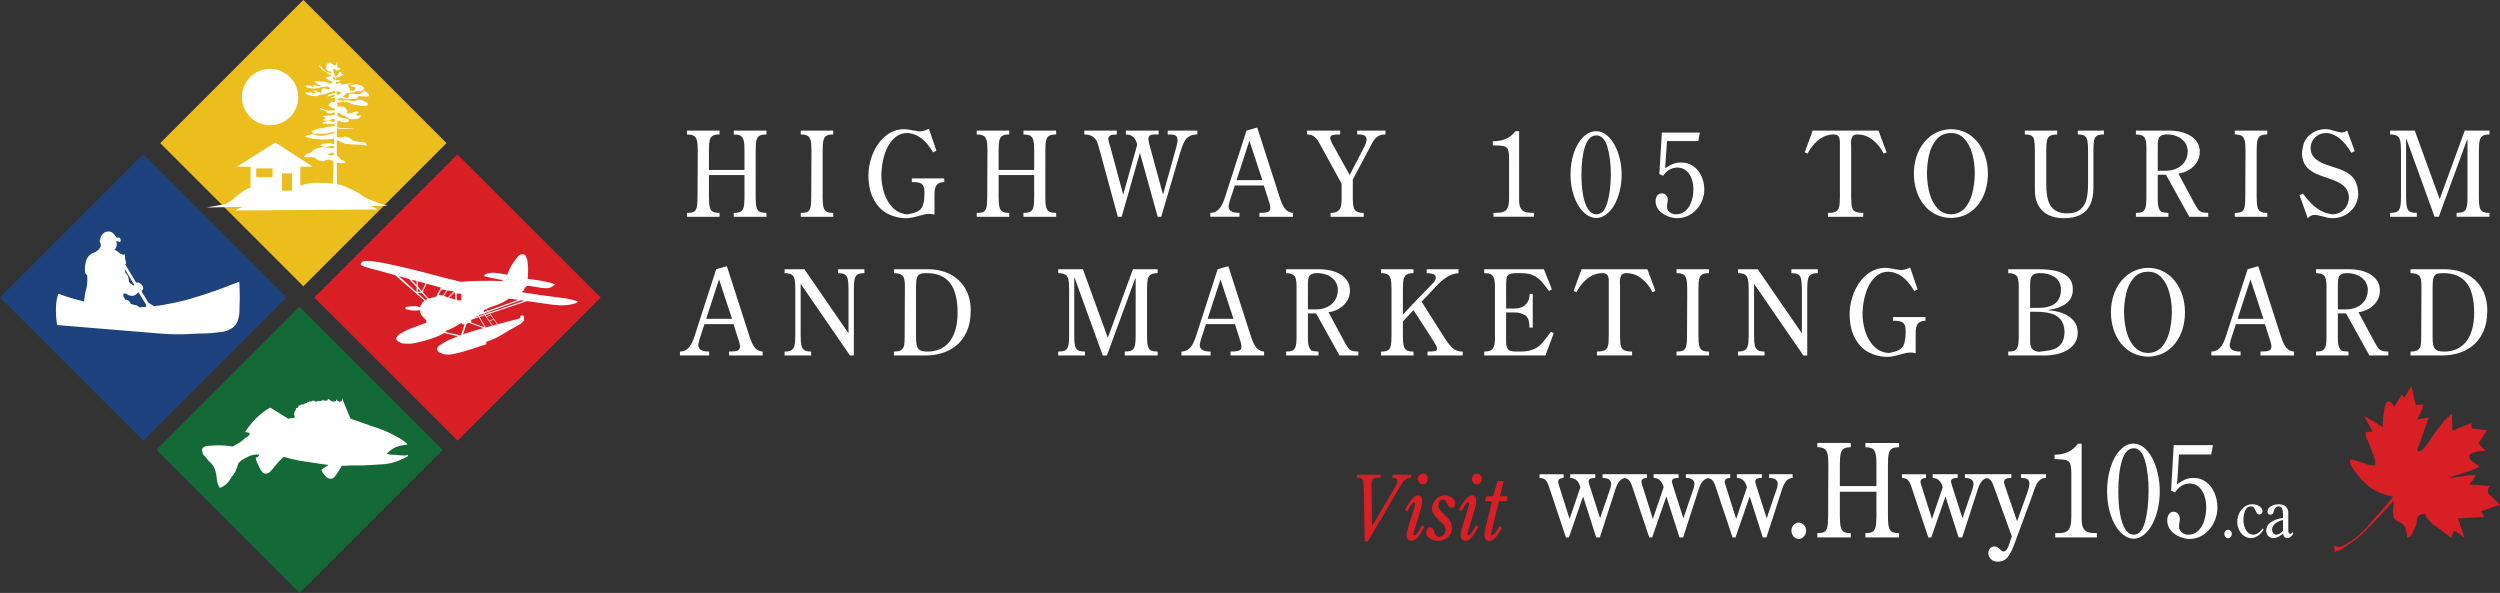 <svg xmlns="http://www.w3.org/2000/svg" xmlns:xlink="http://www.w3.org/1999/xlink" x="0px" y="0px" viewBox="0 0 161.834 38.383"><rect x="0" y="0" width="161.834" height="38.383" fill="#333333" stroke="none"/><rect x="13.089" y="2.713" transform="matrix(0.707 -0.707 0.707 0.707 -0.801 16.601)" style="fill:#EBBE1E" width="13.108" height="13.108"></rect><rect x="2.72" y="12.7" transform="matrix(0.707 -0.707 0.707 0.707 -10.9 12.194)" style="fill:#1D427E" width="13.099" height="13.109"></rect><rect x="12.847" y="22.566" transform="matrix(0.707 -0.707 0.707 0.707 -14.91 22.245)" style="fill:#146A36" width="13.099" height="13.109"></rect><path style="fill:#D81F26" d="M20.345,19.259l9.263-9.263l9.276,9.263l-9.263,9.263L20.345,19.259z M151.101,35.315l0.027,0.405c0.068-0.014,0.105-0.024,0.171-0.045c0.282-0.089,0.409-0.219,0.658-0.378c0.315-0.202,0.488-0.327,0.775-0.568c0.352-0.296,0.517-0.5,0.838-0.829c0.395-0.403,0.608-0.64,0.991-1.054c0.155-0.168,0.242-0.263,0.396-0.432l-0.045,0.568c-0.011,0.133-0.009,0.21,0.009,0.342c0.012,0.085,0.002,0.141,0.045,0.216c0.037,0.065,0.077,0.089,0.135,0.135c0.088,0.069,0.159,0.074,0.252,0.135c0.113,0.073,0.186,0.111,0.27,0.216c0.046,0.058,0.07,0.094,0.099,0.162c0.036,0.083,0.038,0.136,0.054,0.225c0.014,0.077,0.018,0.121,0.027,0.198c0.008,0.07,0.012,0.11,0.018,0.18c0.065-0.005,0.104-0.016,0.162-0.045c0.16-0.08,0.161-0.229,0.243-0.387c0.106-0.204,0.169-0.324,0.216-0.55c0.023-0.107-0.012-0.18,0.036-0.279c0.05-0.103,0.106-0.154,0.207-0.207c0.068-0.036,0.112-0.054,0.189-0.054c0.054,0,0.096-0.01,0.135,0.027c0.04,0.037,0.015,0.085,0.036,0.135c0.042,0.099,0.103,0.133,0.171,0.216c0.059,0.071,0.089,0.114,0.153,0.18c0.124,0.127,0.218,0.172,0.361,0.279c0.153,0.115,0.244,0.173,0.396,0.288c0.222,0.167,0.345,0.264,0.559,0.441l0.036-0.189c0.014-0.043,0.024-0.068,0.045-0.108c0.029-0.056,0.032-0.111,0.09-0.135c0.052-0.022,0.099-0.016,0.144,0.018l0.306,0.216l0.225,0.18l-0.415-1.261l1.712-0.09l-0.225-0.369l1.226-0.423l-0.667-0.649c-0.045-0.036-0.066-0.065-0.09-0.117c-0.026-0.058-0.034-0.098-0.027-0.162c0.006-0.06,0.026-0.091,0.054-0.144c0.033-0.062,0.058-0.095,0.108-0.144l-1.379-0.099c0.104-0.096,0.159-0.156,0.243-0.27c0.09-0.121,0.134-0.196,0.198-0.333h-0.315c-0.281,0.042-0.439,0.063-0.721,0.099c-0.305,0.039-0.478,0.059-0.784,0.09l1.289-0.414c0.197-0.065,0.306-0.107,0.496-0.189c0.114-0.05,0.177-0.079,0.288-0.135l-0.207-0.144c-0.062-0.038-0.096-0.062-0.153-0.108c-0.132-0.106-0.262-0.15-0.297-0.315c-0.017-0.079-0.028-0.135,0.009-0.207c0.052-0.102,0.155-0.092,0.261-0.135c0.161-0.065,0.26-0.09,0.433-0.108h0.324l-0.451-0.487l0.55-0.847l-0.991-0.117l-0.027-0.36l-1.226,0.505l-0.018-1.117l-0.523,0.487c-0.119,0.168-0.189,0.261-0.315,0.423c-0.1,0.128-0.162,0.196-0.261,0.324c-0.23,0.298-0.31,0.502-0.55,0.793c-0.104,0.127-0.148,0.217-0.279,0.315c-0.059,0.044-0.092,0.076-0.162,0.099c-0.031,0.01-0.049,0.016-0.081,0.018c-0.018,0.001-0.028,0.001-0.045,0c-0.009-0.048-0.011-0.077-0.009-0.126c0.005-0.114,0.027-0.184,0.09-0.279l0.631-1.802l-0.775,0.135c0.101-0.143,0.151-0.229,0.225-0.387c0.101-0.218,0.144-0.35,0.189-0.586l-0.478,0.036l-0.297-1.252l-0.433,0.775l-0.207-0.18l-0.46,0.775c-0.035-0.085-0.064-0.131-0.126-0.198c-0.057-0.063-0.09-0.11-0.171-0.135c-0.051-0.015-0.085-0.024-0.135-0.009c-0.095,0.029-0.092,0.126-0.135,0.216c-0.085,0.179-0.076,0.3-0.108,0.496c-0.06,0.365-0.074,0.576-0.063,0.946l-1.217-0.739l0.55,1.036l-0.279,0.009c-0.053-0.022-0.108-0.009-0.144,0.036c-0.031,0.039-0.017,0.076-0.018,0.126c-0.003,0.132,0.023,0.216,0.099,0.324c0.105,0.247,0.16,0.388,0.252,0.64c0.107,0.292,0.212,0.448,0.252,0.757c0.014,0.105,0.018,0.165,0.018,0.27c-0.108,0.016-0.171,0.018-0.279,0.009c-0.194-0.016-0.291-0.088-0.478-0.144c-0.186-0.056-0.291-0.09-0.478-0.144c-0.098-0.029-0.151-0.058-0.252-0.072c-0.059-0.008-0.093-0.01-0.153-0.009c-0.005,0.074-0.003,0.116,0.009,0.189c0.023,0.138,0.068,0.21,0.135,0.333c0.079,0.146,0.15,0.212,0.252,0.342c0.182,0.234,0.282,0.371,0.496,0.577c0.275,0.264,0.448,0.405,0.784,0.586c0.301,0.161,0.491,0.217,0.82,0.306c0.118,0.032,0.186,0.048,0.306,0.072l-0.55,0.649c-0.247,0.277-0.386,0.433-0.631,0.712c-0.219,0.249-0.331,0.4-0.559,0.64c-0.226,0.238-0.348,0.38-0.604,0.586c-0.241,0.194-0.391,0.286-0.658,0.441c-0.128,0.074-0.192,0.138-0.333,0.18c-0.119,0.035-0.192,0.043-0.315,0.036L151.101,35.315z M88.537,35.056l2.046-3.485c0.097-0.166,0.17-0.286,0.22-0.358c0.05-0.073,0.119-0.139,0.206-0.199c0.087-0.06,0.192-0.091,0.315-0.095l0.053-0.19h-1.212l-0.042,0.19c0.22,0,0.331,0.075,0.331,0.225c0,0.034-0.005,0.066-0.014,0.098c-0.009,0.031-0.023,0.066-0.041,0.105c-0.018,0.038-0.039,0.081-0.064,0.127c-0.025,0.046-0.047,0.086-0.065,0.12l-1.448,2.47l-0.042-2.649c0-0.158,0.017-0.271,0.051-0.34c0.034-0.069,0.087-0.112,0.158-0.13c0.072-0.018,0.187-0.027,0.347-0.027l0.053-0.19h-1.527l-0.041,0.19c0.161,0,0.274,0.024,0.338,0.073c0.064,0.049,0.098,0.14,0.103,0.273c0.021,0.448,0.031,0.75,0.031,0.906l0.047,2.885H88.537z M92.338,31.253c0.062-0.069,0.093-0.152,0.093-0.249c0-0.095-0.031-0.176-0.092-0.244c-0.061-0.068-0.136-0.102-0.223-0.102c-0.092,0-0.17,0.034-0.234,0.102c-0.064,0.068-0.096,0.149-0.096,0.244c0,0.098,0.032,0.181,0.097,0.25c0.064,0.069,0.142,0.103,0.234,0.103C92.202,31.357,92.276,31.322,92.338,31.253z M91.108,33.105c0.189-0.36,0.324-0.56,0.405-0.6h0.015c0.035,0,0.052,0.012,0.052,0.035c0.014,0.015,0.021,0.05,0.021,0.104c0,0.033-0.021,0.121-0.063,0.265l-0.388,1.264c-0.059,0.209-0.092,0.355-0.1,0.438c0,0.114,0.028,0.209,0.083,0.285c0.055,0.076,0.129,0.114,0.222,0.114c0.096,0,0.185-0.03,0.269-0.091s0.16-0.138,0.229-0.232c0.069-0.094,0.131-0.191,0.186-0.291c0.055-0.1,0.11-0.199,0.166-0.298l-0.151-0.104c-0.082,0.162-0.178,0.323-0.289,0.485c-0.077,0.105-0.141,0.165-0.193,0.179c-0.053,0-0.079-0.025-0.079-0.075c0-0.032,0.011-0.09,0.032-0.173c0.049-0.146,0.109-0.338,0.182-0.574c0.073-0.236,0.137-0.45,0.193-0.641c0.056-0.191,0.097-0.338,0.122-0.442c0.028-0.149,0.042-0.261,0.042-0.334c0-0.103-0.024-0.188-0.071-0.254c-0.047-0.066-0.113-0.099-0.197-0.099c-0.13,0-0.28,0.102-0.451,0.306c-0.066,0.083-0.117,0.153-0.155,0.211c-0.038,0.058-0.073,0.117-0.106,0.177c-0.033,0.06-0.075,0.136-0.127,0.229L91.108,33.105z M92.455,34.765c0.081,0.081,0.182,0.142,0.301,0.183c0.119,0.041,0.238,0.062,0.355,0.062c0.143,0,0.28-0.032,0.412-0.097c0.132-0.064,0.241-0.158,0.327-0.28c0.086-0.122,0.133-0.264,0.143-0.426c0-0.182-0.04-0.338-0.121-0.468c-0.081-0.13-0.191-0.255-0.33-0.375c-0.116-0.112-0.198-0.192-0.245-0.242c-0.047-0.049-0.091-0.108-0.131-0.177c-0.04-0.069-0.061-0.141-0.065-0.217c0.021-0.12,0.051-0.216,0.09-0.286c0.04-0.07,0.106-0.106,0.198-0.106c0.084,0,0.141,0.021,0.171,0.062c0.03,0.041,0.077,0.121,0.14,0.24c0.063,0.119,0.126,0.191,0.187,0.216c0.016,0,0.044,0.008,0.085,0.024c0.157-0.018,0.236-0.108,0.236-0.272c0-0.141-0.061-0.262-0.182-0.364c-0.121-0.102-0.272-0.161-0.453-0.178c-0.165,0-0.31,0.036-0.436,0.108s-0.227,0.171-0.302,0.297s-0.123,0.266-0.143,0.421c0.004,0.141,0.042,0.268,0.113,0.38c0.071,0.113,0.17,0.232,0.297,0.358c0.091,0.087,0.169,0.162,0.233,0.223c0.064,0.061,0.119,0.125,0.166,0.192c0.047,0.067,0.075,0.141,0.084,0.22c0,0.279-0.135,0.444-0.405,0.496c-0.176-0.013-0.288-0.123-0.335-0.33c-0.02-0.096-0.055-0.169-0.107-0.219c-0.052-0.05-0.109-0.075-0.171-0.075c-0.067,0-0.125,0.031-0.174,0.094c-0.049,0.063-0.073,0.145-0.073,0.247C92.328,34.589,92.374,34.684,92.455,34.765z M95.832,31.253c0.062-0.069,0.093-0.152,0.093-0.249c0-0.095-0.031-0.176-0.092-0.244c-0.061-0.068-0.136-0.102-0.223-0.102c-0.092,0-0.17,0.034-0.234,0.102c-0.064,0.068-0.096,0.149-0.096,0.244c0,0.098,0.032,0.181,0.097,0.25c0.064,0.069,0.142,0.103,0.234,0.103C95.696,31.357,95.77,31.322,95.832,31.253z M94.602,33.105c0.19-0.36,0.324-0.56,0.405-0.6h0.015c0.035,0,0.052,0.012,0.052,0.035c0.014,0.015,0.021,0.05,0.021,0.104c0,0.033-0.021,0.121-0.063,0.265l-0.388,1.264c-0.059,0.209-0.092,0.355-0.1,0.438c0,0.114,0.028,0.209,0.083,0.285c0.055,0.076,0.129,0.114,0.222,0.114c0.096,0,0.185-0.03,0.269-0.091s0.16-0.138,0.229-0.232c0.069-0.094,0.131-0.191,0.186-0.291c0.055-0.1,0.11-0.199,0.166-0.298l-0.151-0.104c-0.082,0.162-0.178,0.323-0.289,0.485c-0.077,0.105-0.141,0.165-0.193,0.179c-0.053,0-0.079-0.025-0.079-0.075c0-0.032,0.011-0.09,0.032-0.173c0.049-0.146,0.109-0.338,0.182-0.574c0.073-0.236,0.137-0.45,0.193-0.641c0.056-0.191,0.097-0.338,0.122-0.442c0.028-0.149,0.042-0.261,0.042-0.334c0-0.103-0.024-0.188-0.071-0.254c-0.047-0.066-0.113-0.099-0.197-0.099c-0.13,0-0.28,0.102-0.451,0.306c-0.066,0.083-0.117,0.153-0.155,0.211c-0.038,0.058-0.073,0.117-0.106,0.177c-0.033,0.06-0.075,0.136-0.127,0.229L94.602,33.105z M96.657,32.124h-0.441l-0.085,0.323h0.452l-0.368,1.524c-0.005,0.023-0.019,0.08-0.042,0.171c-0.023,0.091-0.042,0.177-0.056,0.258c-0.015,0.081-0.023,0.156-0.027,0.223c0.013,0.265,0.119,0.397,0.319,0.397c0.245,0,0.518-0.283,0.819-0.848l-0.151-0.121c-0.173,0.297-0.301,0.479-0.383,0.548c-0.041,0.039-0.074,0.058-0.1,0.058c-0.05,0-0.074-0.033-0.074-0.099c0.004-0.023,0.013-0.063,0.027-0.12c0.014-0.056,0.022-0.095,0.026-0.115l0.452-1.876h0.493l0.078-0.323h-0.499l0.241-0.98h-0.399L96.657,32.124z"></path><path style="fill:#FFFFFF" d="M15.659,6.285c0-1.007,0.817-1.823,1.824-1.823c1.007,0,1.824,0.816,1.824,1.823s-0.817,1.823-1.824,1.823C16.476,8.109,15.659,7.292,15.659,6.285z M24.12,13.39c0.13,0.045,0.201,0.083,0.308,0.168l-9.203,0.07c0.12-0.078,0.192-0.115,0.325-0.168c0.081-0.032,0.127-0.048,0.211-0.07l-2.385,0.042l1.233-0.224c0.164-0.088,0.254-0.144,0.406-0.252c0.191-0.136,0.272-0.248,0.461-0.387c0.204-0.15,0.316-0.248,0.548-0.347c0.072-0.031,0.13-0.039,0.194-0.059v-1.368h-0.888L17.826,9.227l2.423,1.568h-0.811v1.234c0.142-0.05,0.276-0.105,0.463-0.138c0.443-0.078,0.703-0.062,1.152-0.042c0.197,0.009,0.351,0.015,0.505,0.03l0.035-1.4l-0.081-0.083l-0.162-0.063l-0.211,0.014l-0.179,0.098l-0.211-0.028l-0.17-0.063l-0.154-0.098l-0.146-0.084h-0.154h-0.203h-0.252l0.162-0.196l0.235-0.077l0.146-0.098l0.073-0.105l0.154-0.056l0.227-0.084l0.162-0.021h0.227l0.179,0.021l0.203,0.035l0.154,0.014l0.022,0.002l0.002-0.093l0.002-0.068l-0.099,0.004L21.308,9.472L21.13,9.5h-0.195l-0.17-0.056l-0.057-0.021l0.17-0.119h0.227l0.162-0.035l0.008-0.028l0.13,0.021l0.17,0.063l0.046,0.005l0.011-0.375l-0.065,0.033l-0.276,0.028L20.781,9.031l-0.235-0.021l-0.203-0.028l-0.146-0.007l-0.276-0.07L19.75,8.856l0.073-0.07l0.049-0.028l0.162,0.014l0.114-0.098l0.154,0.028l0.195,0.063l0.227,0.021l0.268-0.007l0.154-0.049l0.203-0.035L21.503,8.638h0.097l0.043-0.055l0.001-0.044l-0.158,0.023l-0.146,0.035L21.097,8.652l-0.341,0.007L20.57,8.652l-0.146,0.014l-0.073,0.021l-0.081-0.063l-0.057-0.077l-0.065-0.035l0.211-0.105l0.235-0.077l0.138-0.028l0.211-0.014l0.219-0.07l0.154-0.014l0.17-0.028l0.167,0.017l0.005-0.181L21.657,8.015L21.552,8.036h-0.219L21.219,8.022l-0.146-0.021l-0.114,0.007l-0.13-0.042l0.138-0.063l0.146-0.042l0.122-0.063l0.146,0.021l0.114,0.063l0.168,0.013l0.003-0.09l0.001-0.09l-0.107-0.015h-0.089l-0.073,0.07l-0.179,0.021L21.073,7.826l-0.146-0.049h-0.049l0.154-0.091l0.032-0.07l-0.138-0.063l-0.057-0.028l0.187-0.035l0.203-0.014l0.154,0.007l0.195-0.035l0.062-0.069l0.001-0.079l-0.063-0.027l-0.195,0.063h-0.17l-0.106-0.063l-0.016-0.084l-0.154-0.049l-0.17-0.035l-0.097-0.063l0.024-0.056l0.146,0.056l0.178,0.07l0.049,0.021l0.162,0.028l0.089-0.007l0.187-0.014l0.138,0.007l0.001-0.107l-0.228-0.089l-0.179-0.098l0.057-0.189l0.211-0.084l0.144,0.048l0.002-0.209l0.003-0.118l-0.117,0.034L21.519,6.376l-0.114-0.035l0.114-0.056l0.122-0.042l0.047-0.056l0.001-0.03l-0.073-0.04L21.495,6.159l-0.097,0.042l-0.195,0.056l0.024-0.091l0.187-0.091l0.219-0.035h0.06l0.005-0.188l-0.171,0.083L21.341,5.963l-0.17,0.084l-0.154,0.042l-0.308,0.049l-0.179,0.077l-0.146,0.014l-0.219-0.035L19.945,6.152l-0.154-0.105L19.783,5.97l0.13,0.021l0.138,0.021l-0.024-0.063l0.187,0.042l0.138,0.056l0.097-0.035l-0.154-0.119l0.106-0.049l0.17,0.126l0.179,0.021l0.081-0.021l-0.008-0.063l-0.024-0.028l0.089-0.154l0.187,0.014l0.203,0.049l0.097-0.07l-0.089-0.084l-0.065-0.021l-0.081-0.007l-0.276,0.028l-0.252,0.07l-0.276,0.028l-0.187-0.014l-0.243-0.035l-0.105-0.084l0.008-0.077h0.227l0.17,0.077l0.097,0.021l-0.024-0.133l0.227,0.049l0.154,0.056l0.114-0.056l-0.187-0.077L20.432,5.354l-0.097-0.084l0.268-0.014l0.276,0.035l0.227,0.007l0.179,0.112l0.162-0.028L21.552,5.34L21.454,5.27l-0.195-0.098l-0.203-0.126l0.179-0.084h0.138l0.073-0.082l-0.048-0.03l-0.154-0.077l-0.162-0.105l-0.179-0.119l-0.179-0.196l-0.089-0.154l0.138,0.105l0.146,0.182l0.227,0.182l0.268,0.07L21.454,4.689l-0.049-0.063l-0.162-0.014L21.105,4.465l0.016-0.056l0.024-0.238l0.13-0.112l0.154-0.007l0.122,0.133l0.146,0.063l0.073-0.07l0.041-0.182l0.041,0.063l-0.016,0.112l-0.024,0.147l0.065,0.049l0.187,0.077l-0.122,0.091l-0.154,0.021l-0.105-0.077l-0.122-0.007l-0.016,0.091l0.057,0.07l0.024,0.112l0.041,0.14l0.059,0.134l0.001-0.032l-0.02-0.026l0.021-0.011l0.003-0.087l0.008,0.081l0.073-0.039l0.081-0.084l0.081-0.175l0.13,0.056l0.032,0.077l0.122,0.063l-0.097,0.007L22.071,4.927l-0.089,0.063l-0.097,0.021l-0.139-0.007l0.001,0.014l0.009,0.182l0.088,0.007l0.122-0.014l0.081,0.021l-0.097,0.063l-0.189,0.033l0.008,0.161l0.108-0.074l0.13-0.049l0.024,0.049l0.073,0.084l0.162-0.042l0.146-0.007l0.26-0.035l0.211,0.021l-0.097,0.021l-0.146,0.014l-0.122,0.028l0.041,0.126l0.081,0.112l0.016,0.154l0.17,0.014l0.179-0.098l0.024-0.119l-0.13-0.056l-0.187-0.035l-0.032-0.049l0.17-0.049l0.227-0.028l0.154,0.028l0.17,0.063l0.122,0.098l0.065,0.084l-0.073,0.084l-0.114,0.091l-0.106,0.007l-0.105-0.007h-0.138L22.94,5.963L22.777,5.984l-0.203,0.042H22.477l-0.089,0.063l-0.122,0.105l-0.073,0.056l0.065,0.056l0.154,0.035h0.138l0.024-0.098l0.008-0.147l0.195-0.035l0.146,0.007l0.276,0.028l0.17-0.028l0.203-0.196l0.138,0.077l0.154,0.133l0.024,0.133l-0.073,0.028l-0.162,0.007l-0.268-0.014l-0.138-0.014L23.151,6.278l0.008,0.07l-0.097,0.049H22.875l-0.138,0.007l-0.146,0.007L22.453,6.425l-0.146-0.021L22.16,6.362h-0.154L21.852,6.397l0.024,0.063l0.146,0.042L22.177,6.516l0.089-0.014h0.203h0.138l0.073,0.014l0.114,0.028l0.089,0.014h0.106l0.105-0.091l0.252-0.014l0.203,0.091l0.187,0.084l0.081,0.091l-0.032,0.105l-0.219,0.035h-0.187l-0.211-0.049L22.94,6.783l-0.17-0.049L22.526,6.614l-0.211-0.007h-0.252L21.828,6.629l-0.003-0.024l0.013,0.271l0.128,0.019H22.177l0.138,0.028l0.17,0.266l-0.041,0.154l0.3-0.014l0.17-0.077l0.195-0.049l0.106,0.063l-0.17,0.161l0.089,0.056l0.268-0.007l-0.049,0.056l-0.138,0.14l-0.154,0.042h-0.162l-0.13,0.014l-0.146-0.042L22.509,7.616l-0.187-0.098L22.225,7.476l-0.138-0.056l-0.105-0.112L21.858,7.288l0.002,0.041l-0.008,0.196l0.17,0.063L22.177,7.637l0.235,0.021l0.138,0.056l0.041,0.133L22.477,7.903l-0.17,0.021l-0.187-0.021L21.958,7.812h-0.116l-0.017,0.444c0.043,0.004,0.072,0.006,0.119,0.01c0.082,0.007,0.129,0.01,0.211,0.016l0.217,0.016l0.471,0.016l0.022,0.022l-0.433,0.011l-0.33-0.011L21.822,8.317l-0.021,0.554c0.08,0.029,0.152,0.044,0.251,0.039c0.104-0.005,0.155-0.065,0.26-0.065s0.164,0.024,0.26,0.065c0.112,0.048,0.15,0.121,0.26,0.173c0.179,0.086,0.305,0.062,0.498,0.108c0.136,0.032,0.258-0.021,0.346,0.087c0.041,0.05,0.057,0.088,0.065,0.152c-0.092-0.021-0.145-0.031-0.238-0.043c-0.143-0.019-0.225-0.014-0.368-0.022c-0.16-0.009-0.252-0.006-0.411-0.022c-0.178-0.017-0.284-0.011-0.455-0.065c-0.133-0.042-0.19-0.113-0.325-0.152c-0.056-0.016-0.102-0.026-0.147-0.033l0.005,0.991l0.051,0.017l0.146,0.14l0.097,0.119l0.13,0.028l0.154,0.133l-0.195,0.049l-0.252-0.028l-0.13-0.008l0.007,1.387c0.052,0.01,0.093,0.011,0.151,0.025c0.351,0.088,0.535,0.191,0.86,0.35c0.167,0.082,0.262,0.128,0.422,0.224c0.15,0.091,0.221,0.165,0.373,0.252c0.245,0.14,0.404,0.176,0.665,0.28c0.17,0.068,0.266,0.105,0.438,0.168l0.394,0.102l-1.287,0.01C23.944,13.339,24.011,13.352,24.12,13.39z M17.643,10.903h-1.057v0.565h1.057V10.903z M18.906,11.219h-0.65v1.126h0.65V11.219z M21.608,9.879L21.454,9.899l-0.211,0.063l-0.024,0.049l0.179,0.049h0.17l0.035-0.008L21.608,9.879z M21.724,5.031l-0.059-0.013L21.575,4.961l-0.024,0.098l0.114,0.133l0.053,0.004L21.724,5.031z M21.789,5.889l0.013,0.265L21.803,6.152l0.162-0.056l0.138-0.028l-0.065-0.063L22.031,5.949l-0.17-0.035L21.789,5.889z M15.506,19.828c-0.014,0.279,0.014,0.444-0.057,0.714c-0.052,0.198-0.076,0.322-0.2,0.485c-0.138,0.181-0.266,0.244-0.471,0.342c-0.272,0.13-0.459,0.112-0.757,0.157c-0.496,0.074-0.783,0.049-1.285,0.071c-0.506,0.022-0.792,0.048-1.299,0.043c-0.463-0.004-0.724-0.017-1.185-0.057l-6.552-0.542c-0.042-0.248-0.058-0.391-0.071-0.642c-0.013-0.239-0.018-0.375,0-0.614c0.013-0.174,0.022-0.272,0.057-0.442c0.026-0.13,0.045-0.202,0.086-0.328c0.368,0.135,0.579,0.205,0.956,0.314c0.278,0.08,0.506,0.14,0.728,0.193l-0.011-0.118c0.049-0.139,0.039-0.287,0.078-0.467c0.03-0.137,0.065-0.21,0.09-0.347c0.027-0.148,0.033-0.234,0.039-0.385c0.005-0.155,0.003-0.243-0.013-0.398l-0.116-0.103c-0.017-0.099-0.023-0.156-0.026-0.256c-0.004-0.161,0.002-0.255,0.039-0.411c0.036-0.151,0.054-0.244,0.141-0.372c0.058-0.085,0.098-0.13,0.179-0.192c0.102-0.078,0.172-0.111,0.296-0.141l0.215-0.15l0.144-0.197c0.022-0.082,0.022-0.136,0-0.219c-0.013-0.048-0.038-0.068-0.051-0.116c-0.007-0.025-0.018-0.039-0.013-0.064c0.006-0.031,0.022-0.051,0.051-0.063c-0.004-0.035-0.004-0.055,0-0.09c0.013-0.118,0.06-0.183,0.141-0.27c0.11-0.118,0.211-0.18,0.372-0.179c0.128,0,0.211,0.031,0.308,0.115c0.067,0.064,0.101,0.104,0.154,0.18c0.027,0.039,0.041,0.062,0.064,0.103h0.205c0.039,0.041,0.055,0.073,0.064,0.129c0.008,0.049,0.023,0.093-0.013,0.128c-0.039,0.038-0.087,0.009-0.141,0c-0.036-0.006-0.058-0.044-0.09-0.026c-0.035,0.02-0.042,0.075-0.013,0.103c0.017,0.094,0.014,0.153-0.013,0.244C7.512,16.053,7.481,16.106,7.412,16.177c0.068,0.024,0.105,0.041,0.167,0.077c0.099,0.057,0.129,0.129,0.231,0.18c0.071,0.035,0.118,0.039,0.193,0.064c0,0-0.002-0.023,0.006-0.033c0.013-0.014,0.031-0.008,0.048,0c0.024,0.011,0.023,0.035,0.03,0.06c0.005,0.018,0.005,0.029,0.006,0.048c0.001,0.031-0.007,0.048-0.006,0.078c0.001,0.053,0.014,0.081,0.024,0.133c0.013,0.068,0.026,0.106,0.036,0.175c0.006,0.037,0.028,0.062,0.012,0.096c-0.008,0.017-0.019,0.021-0.03,0.036c-0.008,0.011-0.013,0.02-0.018,0.029l0.705,1.181c0.03-0.007,0.048-0.01,0.078-0.012c0.028-0.002,0.045-0.006,0.072,0c0.036,0.007,0.053,0.023,0.084,0.042c0.043,0.026,0.067,0.043,0.102,0.078c0.029,0.03,0.045,0.048,0.066,0.084c0.026,0.044,0.04,0.07,0.048,0.12c0.005,0.035,0.011,0.057,0,0.09c-0.01,0.03-0.03,0.04-0.048,0.066c-0.024,0.033-0.037,0.051-0.06,0.084l0.452,0.741l0.354,0.226c0.459-0.05,0.807-0.114,1.329-0.223c0.775-0.162,1.202-0.3,1.956-0.542c0.671-0.215,1.045-0.351,1.699-0.614l0.542-0.2c0.019,0.295,0.025,0.461,0.029,0.756C15.524,19.324,15.522,19.506,15.506,19.828z M8.093,17.495c0.005,0.025-0.002,0.041,0,0.066c0.003,0.034,0.004,0.054,0.018,0.084c0.019,0.043,0.05,0.053,0.078,0.09c0.034,0.045,0.054,0.07,0.078,0.12c0.018,0.038,0.024,0.062,0.036,0.102c0.017,0.055,0.026,0.087,0.036,0.144c0.007,0.044-0.001,0.072,0.012,0.115c0.011,0.035,0.02,0.055,0.042,0.084c0.036,0.048,0.075,0.059,0.127,0.09c0.054,0.033,0.103,0.12,0.144,0.072c0.009-0.011,0.013-0.02,0.016-0.033l-0.601-1.02c0.001,0.015-0.005,0.029,0,0.047C8.085,17.474,8.09,17.481,8.093,17.495z M7.991,19.212c0.018,0.039,0.059,0.04,0.078,0.078c0.017,0.034-0.009,0.069,0.018,0.096c0.024,0.024,0.051,0.016,0.084,0.024c0.037,0.009,0.062,0.002,0.096,0.018c0.033,0.016,0.045,0.035,0.072,0.06c0.032,0.029,0.055,0.042,0.078,0.078c0.02,0.03,0.012,0.058,0.036,0.084c0.027,0.028,0.054,0.028,0.09,0.042c0.059,0.024,0.094,0.033,0.156,0.048c0.051,0.012,0.083,0.007,0.133,0.024c0.045,0.015,0.069,0.028,0.109,0.054l0.058,0.073c0.143-0.006,0.292-0.015,0.449-0.026l0.011-0.149l-0.491-0.791c-0.016,0.01-0.032,0.018-0.051,0.032c-0.044,0.033-0.058,0.064-0.102,0.096c-0.056,0.041-0.09,0.066-0.157,0.084c-0.061,0.017-0.099,0.017-0.163,0.012c-0.075-0.006-0.117-0.02-0.187-0.048c-0.06-0.024-0.084-0.058-0.145-0.078c-0.043-0.015-0.069-0.029-0.114-0.024c-0.024,0.003-0.045-0.001-0.06,0.018c-0.016,0.02,0,0.04,0,0.066C7.991,19.135,7.971,19.167,7.991,19.212z M21.264,30.089c-0.027,0.027-0.044,0.041-0.074,0.065c-0.064,0.05-0.112,0.061-0.18,0.106c-0.081,0.053-0.124,0.086-0.198,0.148c0.006,0.026,0.01,0.04,0.018,0.065c0.018,0.051,0.037,0.077,0.065,0.124c0.055,0.094,0.093,0.145,0.166,0.226c0.061,0.072,0.11,0.106,0.198,0.138c0.06,0.022,0.098,0.031,0.161,0.028c0.059-0.003,0.096-0.008,0.148-0.037c0.066-0.036,0.081-0.085,0.129-0.143c0.083-0.099,0.123-0.16,0.194-0.267c0.055-0.083,0.084-0.131,0.134-0.217l0.097-0.18c0.054,0.003,0.084,0.004,0.138,0.005c0.189,0.003,0.295-0.018,0.484-0.023c0.282-0.008,0.442,0.007,0.724,0c0.337-0.008,0.526-0.023,0.862-0.046c0.299-0.021,0.47-0.013,0.766-0.065c0.169-0.029,0.264-0.048,0.429-0.097c0.102-0.03,0.16-0.048,0.258-0.088c0.086-0.035,0.132-0.063,0.217-0.101c0.1-0.046,0.163-0.06,0.258-0.115c0.048-0.028,0.09-0.031,0.12-0.078c0.02-0.032,0.027-0.055,0.028-0.092c-0.043,0.017-0.069,0.024-0.115,0.032c-0.062,0.011-0.098,0.005-0.161,0.005c-0.09,0-0.141-0.003-0.231-0.009c-0.097-0.007-0.152-0.02-0.249-0.028c-0.135-0.011-0.212,0.005-0.346-0.014c-0.067-0.009-0.11-0.003-0.171-0.032c-0.04-0.019-0.061-0.034-0.092-0.065c0.033-0.018,0.052-0.03,0.083-0.051c0.068-0.046,0.096-0.085,0.161-0.134c0.075-0.056,0.117-0.088,0.198-0.134c0.104-0.058,0.168-0.082,0.281-0.12c0.13-0.043,0.207-0.054,0.341-0.078c0.082-0.015,0.129-0.022,0.212-0.032l0.06-0.037c-0.076-0.072-0.121-0.111-0.203-0.175c-0.19-0.148-0.316-0.205-0.526-0.323c-0.334-0.187-0.53-0.281-0.886-0.424c-0.293-0.118-0.468-0.159-0.766-0.263c-0.357-0.125-0.555-0.206-0.913-0.327c-0.153-0.052-0.239-0.08-0.392-0.129l-0.549-1.328l-0.005,0.148c-0.025,0.034-0.048,0.051-0.088,0.065c-0.044,0.015-0.076,0.015-0.12,0c-0.037-0.012-0.055-0.028-0.083-0.055c-0.033-0.033-0.049-0.057-0.065-0.101l-0.041,0.138c-0.026,0.008-0.042,0.011-0.069,0.014c-0.052,0.006-0.083,0.005-0.134-0.005c-0.055-0.011-0.086-0.022-0.134-0.051l-0.157-0.124l-0.051,0.111l-0.065,0.018l-0.157-0.005l-0.065-0.065l-0.028,0.051l-0.18,0.06l-0.115-0.037l-0.078,0.069l-0.249-0.083l-0.101,0.06l-0.125-0.005l-0.051,0.041l-0.083,0.005l-0.018,0.074l-0.143,0.005l-0.069,0.069l-0.198,0.009l-0.023,0.06l-0.12,0.014l-0.032,0.124l-0.138,0.042l-0.009,0.111c-0.03,0.03-0.045,0.05-0.065,0.088c-0.018,0.035-0.024,0.058-0.032,0.097c-0.015,0.072-0.001,0.116,0.005,0.189c0.005,0.058,0.009,0.09,0.018,0.148c-0.043-0.002-0.068-0.002-0.111,0c-0.069,0.003-0.107,0.007-0.175,0.018c-0.051,0.008-0.079,0.015-0.129,0.028l-1.162-0.719c-0.081,0.044-0.125,0.071-0.203,0.12c-0.193,0.122-0.296,0.202-0.47,0.35c-0.209,0.178-0.317,0.291-0.498,0.498c-0.196,0.224-0.299,0.359-0.461,0.609l0.304,0.065l-0.009,0.101c-0.026,0.034-0.043,0.053-0.074,0.083c-0.072,0.07-0.132,0.086-0.212,0.148c-0.079,0.061-0.116,0.104-0.194,0.166c-0.08,0.064-0.126,0.101-0.212,0.157c-0.113,0.074-0.189,0.095-0.304,0.166c-0.04,0.024-0.062,0.039-0.102,0.065l-0.148-0.028c-0.179-0.026-0.281-0.036-0.461-0.046c-0.226-0.013-0.355-0.008-0.581,0c-0.173,0.006-0.27,0.012-0.443,0.028c-0.071,0.003-0.112,0.014-0.175,0.046c-0.079,0.041-0.139,0.072-0.166,0.157c-0.02,0.062-0.001,0.102,0.009,0.166c0.012,0.074,0.016,0.12,0.055,0.184c0.037,0.061,0.081,0.076,0.129,0.129c0.076,0.084,0.103,0.144,0.175,0.231c0.11,0.131,0.206,0.175,0.304,0.314c0.039,0.055,0.06,0.088,0.092,0.148c0.028,0.064,0.042,0.1,0.065,0.166c0.04,0.116,0.058,0.184,0.083,0.304c0.034,0.163,0.017,0.262,0.055,0.424c0.028,0.117,0.041,0.186,0.092,0.295c0.022,0.048,0.019,0.092,0.065,0.12c0.028,0.017,0.05,0.022,0.083,0.018c0.094-0.046,0.146-0.077,0.231-0.138c0.093-0.067,0.143-0.11,0.221-0.194c0.107-0.115,0.14-0.203,0.231-0.332c0.089-0.126,0.156-0.187,0.231-0.323c0.068-0.123,0.092-0.2,0.138-0.332c0.032-0.092,0.049-0.145,0.074-0.24c0.046-0.058,0.075-0.088,0.129-0.138c0.114-0.106,0.195-0.147,0.332-0.221c0.19-0.103,0.304-0.161,0.517-0.203c0.092-0.018,0.146-0.024,0.24-0.028l0.138,0.018c-0.002,0.026-0.006,0.042-0.018,0.065c-0.017,0.031-0.033,0.048-0.065,0.065l-0.148,0.074c0.03,0.125,0.053,0.195,0.101,0.314c0.038,0.092,0.065,0.142,0.111,0.231c0.058,0.113,0.079,0.185,0.157,0.286c0.048,0.062,0.069,0.11,0.138,0.148c0.071,0.039,0.123,0.048,0.203,0.037c0.052-0.011,0.082-0.021,0.129-0.046c0.086-0.045,0.116-0.097,0.185-0.166c0.099-0.1,0.14-0.169,0.231-0.277c0.11-0.13,0.173-0.204,0.286-0.332l0.277-0.267c0.225,0.068,0.353,0.103,0.581,0.157c0.391,0.093,0.618,0.121,1.015,0.184c0.298,0.048,0.467,0.068,0.766,0.111c0.201,0.029,0.315,0.045,0.517,0.074H21.264z M37.403,19.521c-0.005,0.024-0.036,0.058-0.07,0.075c-0.088,0.044-0.145,0.055-0.24,0.082c-0.158,0.044-0.251,0.056-0.414,0.073c-0.241,0.025-0.379,0.016-0.621,0.001c-0.177-0.011-0.276-0.022-0.451-0.05l-1.49-0.211l-2.398,0.805l0.511,0.69c0.476-0.13,0.867-0.234,1.442-0.383c-0.001-0.026,0.002-0.153,0.073-0.183c0.039-0.017,0.071-0.018,0.109,0c0.054,0.025,0.081,0.075,0.073,0.134l-0.02,0.208c-0.037,0.045-0.06,0.069-0.102,0.109c-0.096,0.09-0.168,0.132-0.277,0.195c-0.253,0.148-0.359,0.2-0.588,0.328c-0.352,0.198-0.533,0.345-0.901,0.511c-0.214,0.097-0.338,0.145-0.56,0.219l-0.001,0.16l-0.835,0.272c-0.5,0.164-0.775,0.248-1.198,0.336c-0.174,0.036-0.273,0.066-0.451,0.061c-0.156-0.005-0.251-0.009-0.395-0.071c-0.119-0.051-0.214-0.071-0.275-0.185c-0.021-0.04-0.037-0.064-0.036-0.109c0.001-0.057,0.024-0.089,0.061-0.132c0.062-0.074,0.145-0.117,0.243-0.184c0.137-0.094,0.218-0.143,0.365-0.219l0.686-0.29l-0.882-0.206c-0.011,0.007-0.021,0.014-0.035,0.022c-0.141,0.083-0.227,0.118-0.377,0.183c-0.192,0.083-0.305,0.119-0.503,0.185c-0.307,0.101-0.502,0.149-0.8,0.217c-0.238,0.055-0.377,0.09-0.621,0.085c-0.212-0.005-0.349,0.015-0.536-0.085c-0.09-0.048-0.124-0.052-0.207-0.158c-0.028-0.036-0.04-0.065-0.036-0.11c0.004-0.042,0.026-0.062,0.049-0.097c0.031-0.048,0.056-0.071,0.097-0.11c0.082-0.078,0.146-0.1,0.244-0.158c0.138-0.083,0.219-0.126,0.365-0.195l1.206-0.451l-0.024-0.146c-0.042-0.053-0.066-0.082-0.11-0.134c-0.078-0.092-0.149-0.125-0.207-0.231c-0.056-0.103-0.068-0.19-0.071-0.291l-0.076,0.006c-0.073,0.008-0.114,0.01-0.187,0.012c-0.138,0.004-0.217,0.005-0.353-0.017c-0.08-0.013-0.125-0.023-0.203-0.046l-0.108-0.033c-0.017-0.013-0.025-0.025-0.029-0.046c-0.007-0.033,0.006-0.06,0.033-0.079c0.01-0.007,0.017-0.01,0.029-0.012c0.069-0.014,0.109-0.02,0.179-0.029c0.079-0.01,0.124-0.013,0.204-0.017c0.094-0.004,0.147-0.004,0.241,0c0.049,0.011,0.076,0.018,0.125,0.029c0.06,0.014,0.106,0.025,0.153,0.037c0.01-0.063,0.029-0.117,0.064-0.185c0.058-0.109,0.123-0.165,0.215-0.233l-1.909-1.661l-1.716-0.468l-0.341-0.109c-0.078-0.042-0.147-0.059-0.158-0.122c-0.01-0.053,0.027-0.105,0.076-0.149c0.051-0.046,0.098-0.048,0.165-0.061c0.052-0.01,0.083-0.007,0.137-0.009c0.123-0.004,0.194-0.001,0.317,0.012c0.225,0.029,0.352,0.047,0.575,0.085c0.38,0.065,0.591,0.118,0.967,0.2c0.708,0.154,1.105,0.254,1.807,0.433c0.469,0.119,0.733,0.189,1.199,0.317l1.224,0.304c0.204-0.017,0.319-0.025,0.524-0.036c0.308-0.017,0.483-0.019,0.792-0.024c0.532-0.009,0.832-0.006,1.364,0.012l0.061-0.049L31.394,17.9c-0.026-0.019-0.037-0.041-0.036-0.073c0.001-0.053,0.061-0.056,0.107-0.083c0.09-0.053,0.155-0.058,0.258-0.075c0.103-0.017,0.163-0.015,0.268-0.012c0.095,0.003,0.149,0.013,0.244,0.024c0.148,0.018,0.231,0.032,0.378,0.061l0.219,0.049c0.027-0.072,0.043-0.112,0.073-0.183c0.068-0.16,0.109-0.25,0.195-0.402c0.119-0.211,0.205-0.319,0.353-0.511c0.08-0.104,0.157-0.21,0.304-0.231c0.066-0.01,0.109-0.014,0.171,0.012c0.097,0.041,0.113,0.124,0.158,0.219c0.061,0.127,0.053,0.214,0.073,0.353c0.035,0.24,0.03,0.379,0.024,0.621c-0.004,0.152-0.009,0.238-0.024,0.389l0.317,0.036c0.296,0.034,0.463,0.061,0.755,0.122c0.162,0.034,0.255,0.05,0.414,0.097c0.061,0.018,0.095,0.029,0.155,0.049l0.054,0.026c0,0,0.079,0.026,0.058,0.045c-0.043,0.038-0.156,0.115-0.218,0.147c-0.08,0.041-0.13,0.058-0.219,0.073c-0.098,0.017-0.156,0.006-0.256,0c-0.11-0.007-0.172-0.015-0.28-0.036l-0.773-0.125c-0.043,0.013-0.067,0.025-0.104,0.052c-0.054,0.04-0.072,0.078-0.109,0.134c-0.039,0.058-0.035,0.11-0.086,0.158c-0.043,0.041-0.076,0.059-0.134,0.073c0.511,0.082,0.8,0.126,1.313,0.199c0.527,0.075,0.827,0.113,1.354,0.179c0.259,0.032,0.405,0.056,0.658,0.122c0.115,0.03,0.179,0.049,0.292,0.086C37.354,19.495,37.404,19.516,37.403,19.521z M31.495,19.994l0.088,0.119l1.974-0.701l-0.617-0.087c-0.047,0.034-0.074,0.053-0.122,0.085c-0.074,0.05-0.117,0.078-0.195,0.122c-0.124,0.07-0.199,0.101-0.329,0.158c-0.231,0.101-0.377,0.121-0.609,0.219C31.611,19.941,31.553,19.966,31.495,19.994z M31.347,20.283l0.038,0.054l0.258-0.088l-0.042-0.057L31.347,20.283z M31.296,20.214l0.002-0.001l0.001,0.001l0.253-0.09l-0.085-0.116c-0.045,0.021-0.089,0.043-0.145,0.071c0.007,0.033,0.007,0.053,0,0.085C31.316,20.186,31.304,20.199,31.296,20.214z M30.987,20.417l0.027,0.046l0.331-0.113l-0.037-0.053l-0.287,0.103C31.009,20.406,30.998,20.411,30.987,20.417z M30.653,20.586l0.312-0.106l-0.023-0.04C30.847,20.489,30.754,20.538,30.653,20.586z M29.556,19.001l0.016,0.44l0.288,0.008v-0.431L29.556,19.001z M29.444,18.913l-0.384,0.36l0.416,0.12L29.444,18.913z M27.047,18.549l0.264,0.295l0.239-0.497l-0.503-0.137V18.549z M27.047,18.889l0.196,0.005l-0.196-0.215V18.889z M26.644,18.1l0.325,0.363l-0-0.274L26.644,18.1z M26.969,18.911l-0-0.318l-0.487-0.537l-0.659-0.18L26.969,18.911z M27.666,19.36l-0.364-0.401h-0.279l0.519,0.469C27.585,19.4,27.626,19.377,27.666,19.36z M28.429,18.831c0.045-0.083,0.07-0.13,0.115-0.213l-0.922-0.251L27.362,18.902l0.384,0.429c0.04-0.013,0.078-0.026,0.127-0.042c0.108-0.035,0.177-0.027,0.282-0.07c0.035-0.014,0.059-0.018,0.089-0.041c0.054-0.043,0.048-0.096,0.08-0.156C28.364,18.946,28.389,18.905,28.429,18.831z M28.91,18.779l-0.345-0.034l-0.16,0.336l0.272,0.056L28.91,18.779z M28.989,19.256l0.384-0.391l-0.4-0.064l-0.24,0.352L28.989,19.256z M29.846,21.688l0.233-0.706c-0.039,0.018-0.068,0.022-0.11,0.012c-0.046-0.01-0.068-0.046-0.091-0.082c-0.051,0.023-0.097,0.038-0.154,0.068c-0.137,0.074-0.204,0.133-0.341,0.207c-0.188,0.1-0.299,0.149-0.499,0.219l-0.047,0.086l0.944,0.218C29.804,21.702,29.825,21.695,29.846,21.688z M31.298,21.241l-0.92-0.339l-0.172,0.05l-0.23,0.69c0.152-0.053,0.3-0.102,0.493-0.163C30.795,21.376,31.027,21.314,31.298,21.241z M31.378,21.198l-0.38-0.661l-0.521,0.175c0.01,0.023,0.027,0.043,0.027,0.073c-0.001,0.035-0.006,0.056-0.023,0.087L31.378,21.198z M31.858,21.088l-0.473-0.68l-0.337,0.113l0.4,0.679c0.072-0.02,0.143-0.039,0.226-0.062C31.741,21.12,31.795,21.105,31.858,21.088z M31.962,20.686l-0.26,0.101l0.202,0.288c0.096-0.026,0.197-0.055,0.285-0.079L31.962,20.686z M31.764,20.416l-0.253,0.101l0.171,0.243l0.26-0.101L31.764,20.416z M31.685,20.307l-0.26,0.087l0.067,0.095l0.253-0.1L31.685,20.307z M33.944,19.467l-0.223-0.031l-2.088,0.746l0.042,0.057L33.944,19.467z M45.906,23.01v-0.252c-0.223,0-0.395-0.032-0.516-0.096c-0.121-0.064-0.184-0.177-0.192-0.339c0.006-0.046,0.031-0.155,0.074-0.327l0.331-1.014h1.879l0.376,1.181c0.03,0.098,0.045,0.192,0.045,0.283c0,0.129-0.055,0.213-0.164,0.253c-0.109,0.04-0.29,0.059-0.544,0.059v0.252h2.174v-0.252c-0.199-0.017-0.361-0.093-0.484-0.228c-0.124-0.135-0.245-0.381-0.364-0.74l-1.467-4.559l-0.693,0.199l-1.409,4.36c-0.113,0.35-0.245,0.599-0.396,0.746c-0.151,0.148-0.331,0.221-0.54,0.221v0.252H45.906z M45.713,20.639l0.833-2.554l0.841,2.554H45.713z M50.79,17.43v0.252c0.199,0,0.347,0.029,0.444,0.088c0.097,0.059,0.162,0.159,0.197,0.301c0.035,0.142,0.052,0.358,0.052,0.647v2.996c0,0.285-0.017,0.5-0.052,0.645c-0.035,0.145-0.101,0.247-0.198,0.308c-0.097,0.061-0.245,0.091-0.443,0.091v0.252h1.719v-0.252h0.014c-0.202,0-0.351-0.03-0.449-0.09c-0.098-0.06-0.163-0.161-0.195-0.303c-0.032-0.142-0.049-0.359-0.049-0.65v-3.346l3.192,4.641h0.251v-4.292c0-0.287,0.017-0.501,0.049-0.644c0.033-0.143,0.097-0.244,0.193-0.303c0.095-0.06,0.243-0.089,0.442-0.089v-0.252h-1.709v0.252c0.199,0,0.346,0.029,0.441,0.088c0.095,0.059,0.158,0.159,0.19,0.3c0.032,0.141,0.048,0.357,0.048,0.649v2.858l-2.854-4.146H50.79z M59.299,18.511c0-0.249,0.021-0.432,0.063-0.548c0.042-0.116,0.11-0.192,0.203-0.228c0.094-0.036,0.233-0.054,0.419-0.054c0.682,0,1.186,0.212,1.514,0.636c0.328,0.424,0.491,1.07,0.491,1.94c-0.004,0.439-0.055,0.818-0.155,1.137c-0.1,0.319-0.238,0.579-0.415,0.781c-0.177,0.202-0.381,0.349-0.612,0.443c-0.231,0.094-0.482,0.14-0.752,0.14c-0.204,0-0.358-0.023-0.463-0.07c-0.104-0.047-0.18-0.135-0.226-0.264c-0.046-0.13-0.069-0.326-0.069-0.589V18.511z M57.869,23.01h2.086c0.324,0,0.65-0.046,0.979-0.139c0.329-0.092,0.638-0.248,0.927-0.468c0.289-0.22,0.524-0.522,0.706-0.908c0.181-0.386,0.272-0.859,0.272-1.42c-0.004-0.434-0.08-0.819-0.23-1.154c-0.15-0.335-0.353-0.613-0.609-0.834c-0.256-0.221-0.547-0.386-0.871-0.494c-0.325-0.109-0.666-0.163-1.025-0.163h-2.234v0.252c0.248,0,0.429,0.049,0.54,0.147c0.112,0.098,0.167,0.311,0.167,0.638l-0.014,3.247c0,0.284-0.011,0.493-0.032,0.626c-0.022,0.133-0.082,0.236-0.18,0.309c-0.098,0.073-0.259,0.109-0.481,0.109V23.01z M74.303,18.073c0.034-0.143,0.098-0.244,0.194-0.303c0.096-0.059,0.243-0.088,0.441-0.088v-0.252h-1.6l-1.623,4.437l-1.615-4.437h-1.599v0.252c0.203,0,0.354,0.029,0.454,0.088c0.1,0.059,0.167,0.159,0.202,0.301c0.035,0.142,0.052,0.358,0.052,0.647v2.996c0,0.233-0.009,0.415-0.028,0.544c-0.019,0.13-0.052,0.231-0.101,0.304c-0.049,0.073-0.117,0.124-0.206,0.153c-0.089,0.029-0.213,0.043-0.373,0.043v0.252h1.732v-0.252c-0.155,0-0.276-0.015-0.364-0.044c-0.088-0.029-0.156-0.081-0.204-0.156s-0.082-0.179-0.099-0.313c-0.017-0.133-0.026-0.31-0.026-0.531v-3.72h0.029l1.815,5.015h0.272l1.83-4.986h0.029v3.69c0,0.233-0.009,0.415-0.028,0.544c-0.019,0.13-0.052,0.231-0.101,0.304c-0.049,0.073-0.117,0.124-0.206,0.153c-0.089,0.029-0.213,0.043-0.373,0.043v0.252h2.131v-0.252c-0.155,0-0.275-0.014-0.362-0.043c-0.086-0.029-0.154-0.08-0.202-0.154c-0.048-0.074-0.08-0.177-0.097-0.307c-0.017-0.13-0.025-0.31-0.025-0.54v-2.996C74.253,18.431,74.27,18.216,74.303,18.073z M78.367,23.01v-0.252c-0.223,0-0.395-0.032-0.516-0.096c-0.121-0.064-0.185-0.177-0.192-0.339c0.006-0.046,0.031-0.155,0.074-0.327l0.331-1.014h1.879l0.376,1.181c0.03,0.098,0.045,0.192,0.045,0.283c0,0.129-0.055,0.213-0.164,0.253c-0.109,0.04-0.29,0.059-0.544,0.059v0.252h2.174v-0.252c-0.199-0.017-0.361-0.093-0.484-0.228c-0.124-0.135-0.245-0.381-0.364-0.74l-1.467-4.559l-0.693,0.199l-1.409,4.36c-0.113,0.35-0.245,0.599-0.396,0.746c-0.151,0.148-0.331,0.221-0.54,0.221v0.252H78.367z M78.174,20.639l0.833-2.554l0.841,2.554H78.174z M84.962,22.717c-0.072-0.017-0.139-0.088-0.202-0.212c-0.062-0.124-0.094-0.327-0.094-0.609v-1.608h0.531l1.511,2.721h1.224v-0.252c-0.187,0-0.329-0.019-0.426-0.056c-0.097-0.037-0.174-0.095-0.232-0.174c-0.058-0.079-0.141-0.216-0.249-0.41l-1.024-1.905c0.239-0.031,0.465-0.108,0.679-0.232c0.214-0.123,0.385-0.287,0.514-0.49c0.129-0.203,0.194-0.431,0.194-0.681c0-0.246-0.059-0.458-0.178-0.636c-0.119-0.178-0.275-0.322-0.468-0.431c-0.193-0.109-0.402-0.189-0.627-0.238c-0.225-0.05-0.444-0.074-0.658-0.074h-2.205v0.252c0.242,0,0.416,0.051,0.521,0.153c0.105,0.102,0.158,0.333,0.158,0.694v3.322c0,0.264-0.022,0.46-0.065,0.588c-0.043,0.128-0.111,0.213-0.203,0.256c-0.092,0.043-0.229,0.064-0.41,0.064v0.252h2.102v-0.252C85.164,22.748,85.034,22.734,84.962,22.717z M84.667,18.398c0-0.184,0.015-0.325,0.045-0.425c0.03-0.1,0.089-0.173,0.176-0.221c0.088-0.047,0.22-0.071,0.398-0.071c0.219,0,0.427,0.04,0.625,0.121c0.198,0.081,0.361,0.201,0.488,0.36c0.127,0.16,0.196,0.35,0.207,0.571c0,0.281-0.064,0.518-0.194,0.713c-0.129,0.195-0.302,0.341-0.519,0.438c-0.217,0.097-0.454,0.145-0.712,0.145h-0.515V18.398z M90.815,18.718c0-0.287,0.017-0.501,0.05-0.645c0.034-0.143,0.098-0.244,0.194-0.303c0.096-0.059,0.243-0.088,0.441-0.088v-0.252h-2.102v0.252c0.197,0,0.342,0.029,0.437,0.086c0.094,0.057,0.158,0.157,0.192,0.3c0.034,0.143,0.05,0.36,0.05,0.651v3.011c0,0.304-0.017,0.526-0.05,0.667c-0.034,0.141-0.097,0.236-0.189,0.287c-0.092,0.05-0.239,0.075-0.439,0.075v0.252h2.102v-0.252c-0.193,0-0.338-0.026-0.433-0.078c-0.095-0.052-0.161-0.149-0.198-0.292c-0.037-0.143-0.055-0.357-0.055-0.644v-0.938l0.686-0.731l1.053,1.623c0.041,0.069,0.11,0.181,0.209,0.334c0.098,0.153,0.167,0.268,0.206,0.343c0.039,0.076,0.059,0.143,0.059,0.201c0,0.073-0.044,0.122-0.132,0.146c-0.088,0.024-0.251,0.036-0.487,0.036v0.252h2.277v-0.252c-0.166,0-0.312-0.03-0.438-0.089c-0.127-0.06-0.251-0.158-0.372-0.296c-0.121-0.138-0.254-0.322-0.4-0.553l-1.451-2.294l0.331-0.342c0.203-0.221,0.413-0.446,0.629-0.676c0.217-0.23,0.441-0.421,0.672-0.571c0.232-0.151,0.484-0.235,0.756-0.254v-0.252h-2.058v0.252c0.394,0,0.591,0.094,0.591,0.281c0,0.119-0.064,0.244-0.193,0.374c-0.216,0.223-0.529,0.546-0.938,0.968c-0.409,0.422-0.743,0.773-1.001,1.053V18.718z M96.08,23.01h3.96l0.538-1.441l-0.178-0.091c-0.169,0.221-0.308,0.402-0.415,0.542s-0.225,0.266-0.354,0.376c-0.128,0.11-0.291,0.198-0.489,0.263c-0.198,0.066-0.444,0.099-0.741,0.099h-0.22c-0.169,0-0.301-0.014-0.394-0.041c-0.094-0.027-0.166-0.089-0.216-0.185c-0.05-0.096-0.076-0.245-0.076-0.446v-1.859h0.56c0.252,0,0.474,0.058,0.665,0.174c0.191,0.116,0.286,0.385,0.286,0.808h0.214v-2.187h-0.199c-0.008,0.249-0.065,0.445-0.17,0.587c-0.105,0.142-0.228,0.238-0.369,0.289s-0.283,0.076-0.426,0.076h-0.56V18.435c0-0.213,0.013-0.369,0.039-0.468c0.026-0.099,0.085-0.171,0.178-0.217c0.093-0.046,0.244-0.069,0.453-0.069h0.266c0.278,0,0.507,0.03,0.686,0.091c0.179,0.061,0.339,0.149,0.479,0.266c0.09,0.074,0.178,0.163,0.264,0.266c0.086,0.103,0.172,0.213,0.258,0.33c0.086,0.117,0.139,0.185,0.157,0.204l0.184-0.106l-0.517-1.303h-3.863v0.252c0.17,0,0.304,0.02,0.401,0.061c0.097,0.04,0.17,0.122,0.219,0.246c0.049,0.123,0.074,0.309,0.074,0.555v3.125v0.266c0,0.273-0.044,0.479-0.131,0.617c-0.087,0.138-0.275,0.207-0.563,0.207V23.01z M104.858,18.23c0.008-0.186,0.039-0.324,0.093-0.414c0.053-0.09,0.163-0.135,0.328-0.135c0.355,0,0.681,0.114,0.976,0.343c0.296,0.229,0.535,0.526,0.719,0.89l0.191-0.076l-0.524-1.409h-0.486h-3.775l-0.517,1.409l0.185,0.076c0.124-0.232,0.27-0.441,0.439-0.628c0.169-0.187,0.359-0.334,0.571-0.443c0.211-0.109,0.437-0.163,0.679-0.163c0.158,0,0.265,0.044,0.321,0.131c0.056,0.087,0.084,0.216,0.084,0.386v0.329v3.186c0,0.3-0.016,0.521-0.049,0.663c-0.033,0.142-0.103,0.241-0.209,0.297c-0.106,0.056-0.276,0.084-0.509,0.084v0.252h2.279v-0.252c-0.238,0-0.412-0.028-0.52-0.084c-0.108-0.056-0.179-0.155-0.212-0.297c-0.034-0.142-0.05-0.363-0.05-0.663v-3.186C104.872,18.4,104.867,18.301,104.858,18.23z M109.944,18.718c0-0.292,0.017-0.509,0.05-0.651c0.034-0.143,0.098-0.243,0.194-0.3c0.095-0.057,0.243-0.086,0.442-0.086v-0.252h-2.102v0.252c0.196,0,0.342,0.029,0.439,0.087c0.097,0.058,0.164,0.158,0.2,0.301c0.036,0.143,0.054,0.359,0.054,0.649l-0.014,3.011c0,0.304-0.017,0.526-0.05,0.667c-0.034,0.141-0.097,0.236-0.189,0.287c-0.092,0.05-0.239,0.075-0.439,0.075v0.252h2.102v-0.252c-0.193,0-0.338-0.026-0.433-0.078c-0.095-0.052-0.161-0.149-0.198-0.292s-0.055-0.357-0.055-0.644V18.718z M112.506,17.43v0.252c0.199,0,0.347,0.029,0.444,0.088c0.097,0.059,0.162,0.159,0.197,0.301c0.035,0.142,0.052,0.358,0.052,0.647v2.996c0,0.285-0.017,0.5-0.052,0.645c-0.035,0.145-0.101,0.247-0.198,0.308c-0.097,0.061-0.245,0.091-0.443,0.091v0.252h1.719v-0.252h0.014c-0.202,0-0.351-0.03-0.449-0.09c-0.098-0.06-0.163-0.161-0.195-0.303s-0.049-0.359-0.049-0.65v-3.346l3.192,4.641h0.251v-4.292c0-0.287,0.016-0.501,0.049-0.644c0.033-0.143,0.097-0.244,0.193-0.303c0.095-0.06,0.243-0.089,0.442-0.089v-0.252h-1.709v0.252c0.199,0,0.346,0.029,0.441,0.088c0.095,0.059,0.158,0.159,0.19,0.3c0.032,0.141,0.048,0.357,0.048,0.649v2.858l-2.854-4.146H112.506z M124.009,21.507c0-0.237,0.045-0.419,0.135-0.545c0.09-0.127,0.256-0.194,0.499-0.201v-0.236h-2.102v0.236c0.178,0,0.321,0.011,0.429,0.033c0.109,0.022,0.194,0.065,0.255,0.129c0.061,0.065,0.101,0.16,0.121,0.287c0.01,0.067,0.014,0.182,0.014,0.344c0,0.204-0.02,0.387-0.059,0.549c-0.048,0.252-0.156,0.427-0.325,0.525c-0.169,0.098-0.402,0.172-0.7,0.222c-0.371-0.02-0.686-0.155-0.944-0.407c-0.259-0.251-0.451-0.571-0.577-0.959c-0.126-0.388-0.189-0.792-0.189-1.21c0.019-0.436,0.075-0.82,0.167-1.152c0.092-0.332,0.215-0.614,0.367-0.843c0.152-0.23,0.323-0.402,0.513-0.516c0.19-0.115,0.388-0.172,0.596-0.172c0.653,0,1.223,0.416,1.71,1.249l0.214-0.106l-0.485-1.426c-0.174,0.099-0.366,0.158-0.576,0.175c-0.106-0.005-0.272-0.03-0.498-0.076c-0.226-0.045-0.407-0.068-0.541-0.068c-0.338,0-0.651,0.087-0.937,0.26c-0.286,0.173-0.53,0.405-0.733,0.695c-0.202,0.29-0.358,0.614-0.467,0.972c-0.109,0.357-0.164,0.716-0.164,1.076c0.008,0.648,0.131,1.178,0.368,1.59c0.237,0.413,0.535,0.709,0.895,0.89c0.36,0.181,0.74,0.274,1.139,0.28c0.131,0,0.258-0.011,0.381-0.034c0.123-0.023,0.275-0.059,0.457-0.109c0.182-0.05,0.319-0.085,0.41-0.106c0.092-0.021,0.189-0.032,0.293-0.032c0.125,0,0.236,0.017,0.333,0.052V21.507z M131.784,20.182c0.365,0,0.68,0.034,0.944,0.101c0.265,0.068,0.48,0.195,0.646,0.383c0.166,0.188,0.256,0.448,0.269,0.78c0,0.406-0.096,0.703-0.288,0.893c-0.118,0.123-0.244,0.209-0.378,0.259c-0.134,0.05-0.326,0.091-0.576,0.123c-0.25,0.032-0.382,0.049-0.396,0.051c-0.176-0.01-0.319-0.062-0.427-0.157c-0.108-0.095-0.162-0.281-0.162-0.559v-1.875H131.784z M131.416,18.42c0-0.185,0.018-0.33,0.055-0.436s0.102-0.182,0.195-0.231c0.094-0.048,0.229-0.073,0.405-0.073c0.354,0,0.661,0.082,0.923,0.245c0.261,0.163,0.401,0.427,0.42,0.792c0,0.304-0.063,0.546-0.19,0.725c-0.127,0.179-0.298,0.305-0.513,0.378c-0.215,0.073-0.465,0.109-0.75,0.109h-0.545V18.42z M132.374,23.01c0.245,0,0.49-0.026,0.735-0.077s0.473-0.136,0.686-0.253c0.212-0.117,0.383-0.272,0.511-0.465c0.128-0.193,0.193-0.423,0.193-0.691c0-0.315-0.096-0.578-0.288-0.789c-0.192-0.211-0.431-0.368-0.718-0.471c-0.287-0.103-0.581-0.161-0.882-0.173v-0.03c0.439-0.051,0.811-0.182,1.115-0.395c0.304-0.212,0.456-0.523,0.456-0.933c0-0.365-0.117-0.644-0.351-0.837c-0.234-0.193-0.514-0.319-0.839-0.378c-0.325-0.059-0.673-0.088-1.044-0.088h-1.947v0.252c0.242,0,0.416,0.051,0.521,0.153c0.105,0.102,0.158,0.333,0.158,0.694v3.322c0,0.264-0.022,0.46-0.065,0.588c-0.043,0.128-0.111,0.213-0.203,0.256c-0.092,0.043-0.229,0.064-0.41,0.064v0.252H132.374z M138.194,22.481c-0.236-0.246-0.411-0.568-0.522-0.966s-0.17-0.833-0.176-1.303c0-0.401,0.045-0.8,0.134-1.198c0.089-0.398,0.251-0.735,0.485-1.011c0.234-0.276,0.551-0.414,0.951-0.414c0.336,0,0.619,0.123,0.849,0.37c0.23,0.247,0.4,0.57,0.511,0.969c0.111,0.399,0.167,0.827,0.167,1.283c-0.01,0.473-0.065,0.905-0.167,1.296c-0.102,0.391-0.264,0.709-0.487,0.954c-0.223,0.244-0.508,0.373-0.856,0.387C138.726,22.849,138.431,22.727,138.194,22.481z M140.077,22.84c0.29-0.151,0.538-0.36,0.743-0.625c0.205-0.266,0.359-0.569,0.464-0.91c0.104-0.341,0.157-0.705,0.157-1.093c0-0.385-0.056-0.751-0.168-1.098c-0.112-0.347-0.273-0.654-0.482-0.919c-0.209-0.266-0.462-0.475-0.761-0.627c-0.298-0.153-0.624-0.229-0.979-0.229c-0.355,0.007-0.68,0.086-0.975,0.235c-0.295,0.149-0.549,0.355-0.763,0.618c-0.214,0.263-0.379,0.568-0.493,0.916c-0.115,0.347-0.172,0.716-0.172,1.106c0,0.386,0.056,0.753,0.167,1.102c0.111,0.349,0.273,0.657,0.487,0.924c0.214,0.267,0.472,0.476,0.775,0.624c0.303,0.149,0.643,0.223,1.02,0.223C139.46,23.073,139.787,22.992,140.077,22.84z M145.04,23.01v-0.252c-0.223,0-0.395-0.032-0.516-0.096c-0.121-0.064-0.184-0.177-0.192-0.339c0.006-0.046,0.031-0.155,0.074-0.327l0.331-1.014h1.879l0.376,1.181c0.03,0.098,0.045,0.192,0.045,0.283c0,0.129-0.055,0.213-0.164,0.253c-0.109,0.04-0.29,0.059-0.544,0.059v0.252h2.174v-0.252c-0.199-0.017-0.361-0.093-0.484-0.228s-0.245-0.381-0.364-0.74l-1.467-4.559l-0.693,0.199l-1.409,4.36c-0.113,0.35-0.245,0.599-0.396,0.746c-0.151,0.148-0.331,0.221-0.54,0.221v0.252H145.04z M144.847,20.639l0.833-2.554l0.841,2.554H144.847z M151.634,22.717c-0.072-0.017-0.139-0.088-0.202-0.212c-0.062-0.124-0.094-0.327-0.094-0.609v-1.608h0.531l1.511,2.721h1.224v-0.252c-0.187,0-0.329-0.019-0.426-0.056c-0.097-0.037-0.174-0.095-0.232-0.174c-0.058-0.079-0.141-0.216-0.249-0.41l-1.024-1.905c0.239-0.031,0.465-0.108,0.679-0.232c0.214-0.123,0.385-0.287,0.514-0.49c0.129-0.203,0.194-0.431,0.194-0.681c0-0.246-0.059-0.458-0.178-0.636c-0.119-0.178-0.275-0.322-0.468-0.431c-0.193-0.109-0.402-0.189-0.627-0.238c-0.225-0.05-0.444-0.074-0.658-0.074h-2.205v0.252c0.242,0,0.416,0.051,0.521,0.153c0.105,0.102,0.158,0.333,0.158,0.694v3.322c0,0.264-0.022,0.46-0.065,0.588c-0.043,0.128-0.111,0.213-0.203,0.256c-0.092,0.043-0.229,0.064-0.41,0.064v0.252h2.102v-0.252C151.837,22.748,151.706,22.734,151.634,22.717z M151.339,18.398c0-0.184,0.015-0.325,0.045-0.425c0.03-0.1,0.089-0.173,0.176-0.221c0.088-0.047,0.22-0.071,0.398-0.071c0.219,0,0.427,0.04,0.625,0.121c0.198,0.081,0.361,0.201,0.488,0.36c0.127,0.16,0.196,0.35,0.207,0.571c0,0.281-0.064,0.518-0.194,0.713c-0.129,0.195-0.302,0.341-0.519,0.438c-0.217,0.097-0.454,0.145-0.712,0.145h-0.515V18.398z M157.473,18.511c0-0.249,0.021-0.432,0.063-0.548c0.042-0.116,0.11-0.192,0.203-0.228c0.094-0.036,0.233-0.054,0.419-0.054c0.682,0,1.186,0.212,1.514,0.636c0.328,0.424,0.491,1.07,0.491,1.94c-0.004,0.439-0.055,0.818-0.155,1.137c-0.1,0.319-0.238,0.579-0.415,0.781c-0.177,0.202-0.381,0.349-0.612,0.443c-0.231,0.094-0.482,0.14-0.752,0.14c-0.204,0-0.358-0.023-0.463-0.07c-0.104-0.047-0.18-0.135-0.226-0.264c-0.046-0.13-0.069-0.326-0.069-0.589V18.511z M156.042,23.01h2.086c0.324,0,0.65-0.046,0.979-0.139c0.329-0.092,0.638-0.248,0.927-0.468c0.289-0.22,0.524-0.522,0.706-0.908c0.181-0.386,0.272-0.859,0.272-1.42c-0.004-0.434-0.08-0.819-0.23-1.154c-0.15-0.335-0.353-0.613-0.609-0.834c-0.256-0.221-0.547-0.386-0.871-0.494c-0.325-0.109-0.666-0.163-1.025-0.163H156.042v0.252c0.248,0,0.428,0.049,0.54,0.147c0.112,0.098,0.167,0.311,0.167,0.638l-0.014,3.247c0,0.284-0.011,0.493-0.032,0.626c-0.022,0.133-0.082,0.236-0.18,0.309c-0.098,0.073-0.259,0.109-0.481,0.109V23.01z M45.891,9.741c0-0.291,0.017-0.509,0.05-0.651c0.034-0.143,0.098-0.243,0.194-0.3c0.095-0.057,0.243-0.086,0.442-0.086V8.453h-2.102v0.252c0.196,0,0.342,0.029,0.439,0.087c0.097,0.058,0.164,0.158,0.2,0.301c0.036,0.143,0.054,0.359,0.054,0.649l-0.014,3.011c0,0.304-0.017,0.526-0.05,0.667c-0.034,0.141-0.097,0.236-0.189,0.287c-0.092,0.05-0.239,0.075-0.439,0.075v0.252h2.102V13.781c-0.193,0-0.338-0.026-0.433-0.078s-0.161-0.149-0.198-0.292c-0.037-0.143-0.055-0.357-0.055-0.644v-1.433h2.301v1.403c0,0.294-0.016,0.513-0.049,0.659c-0.033,0.145-0.098,0.246-0.194,0.301c-0.096,0.056-0.246,0.084-0.45,0.084v0.252h2.116V13.781c-0.157,0-0.281-0.015-0.37-0.044c-0.089-0.029-0.158-0.08-0.205-0.154c-0.047-0.073-0.08-0.175-0.098-0.306c-0.018-0.131-0.027-0.311-0.027-0.541V9.741c0-0.292,0.017-0.509,0.05-0.651c0.034-0.143,0.099-0.243,0.196-0.3c0.097-0.057,0.248-0.086,0.454-0.086V8.453h-2.116v0.252c0.152,0,0.273,0.016,0.362,0.048c0.089,0.032,0.158,0.087,0.206,0.164c0.049,0.077,0.082,0.178,0.099,0.303c0.017,0.125,0.026,0.299,0.026,0.521v1.258h-2.301V9.741z M53.253,9.741c0-0.292,0.017-0.509,0.05-0.651c0.034-0.143,0.098-0.243,0.193-0.3c0.095-0.057,0.243-0.086,0.442-0.086V8.453h-2.102v0.252c0.196,0,0.342,0.029,0.439,0.087c0.097,0.058,0.164,0.158,0.2,0.301s0.054,0.359,0.054,0.649l-0.014,3.011c0,0.304-0.017,0.526-0.05,0.667c-0.034,0.141-0.097,0.236-0.189,0.287c-0.092,0.05-0.239,0.075-0.439,0.075v0.252h2.102V13.781c-0.193,0-0.338-0.026-0.433-0.078c-0.095-0.052-0.161-0.149-0.198-0.292c-0.037-0.143-0.055-0.357-0.055-0.644V9.741z M60.493,12.531c0-0.237,0.045-0.419,0.135-0.545c0.09-0.127,0.256-0.194,0.499-0.201v-0.236h-2.102v0.236c0.178,0,0.321,0.011,0.429,0.033c0.109,0.022,0.194,0.065,0.255,0.129c0.061,0.065,0.101,0.16,0.121,0.287c0.01,0.067,0.014,0.182,0.014,0.344c0,0.204-0.02,0.387-0.059,0.549c-0.048,0.252-0.156,0.427-0.325,0.525c-0.169,0.098-0.402,0.172-0.7,0.222c-0.371-0.02-0.686-0.155-0.944-0.407s-0.451-0.571-0.577-0.959c-0.126-0.388-0.189-0.792-0.189-1.21c0.019-0.436,0.075-0.82,0.167-1.152c0.092-0.332,0.215-0.613,0.367-0.843c0.152-0.23,0.323-0.402,0.513-0.516c0.19-0.115,0.388-0.172,0.596-0.172c0.653,0,1.223,0.416,1.71,1.249l0.214-0.106l-0.485-1.426c-0.174,0.099-0.366,0.158-0.576,0.175c-0.106-0.005-0.272-0.03-0.498-0.076c-0.226-0.045-0.407-0.068-0.541-0.068c-0.338,0-0.651,0.087-0.937,0.26c-0.286,0.173-0.531,0.405-0.733,0.695c-0.202,0.29-0.358,0.614-0.467,0.972c-0.109,0.357-0.164,0.716-0.164,1.076c0.008,0.648,0.131,1.178,0.368,1.59c0.237,0.413,0.535,0.709,0.895,0.89s0.74,0.274,1.139,0.28c0.131,0,0.258-0.011,0.381-0.034c0.123-0.023,0.275-0.059,0.457-0.109s0.319-0.085,0.41-0.106c0.092-0.021,0.189-0.032,0.293-0.032c0.125,0,0.236,0.017,0.333,0.052V12.531z M64.644,9.741c0-0.291,0.017-0.509,0.05-0.651c0.034-0.143,0.098-0.243,0.194-0.3c0.095-0.057,0.243-0.086,0.442-0.086V8.453H63.228v0.252c0.196,0,0.342,0.029,0.439,0.087c0.097,0.058,0.164,0.158,0.2,0.301c0.036,0.143,0.054,0.359,0.054,0.649l-0.014,3.011c0,0.304-0.017,0.526-0.05,0.667c-0.034,0.141-0.097,0.236-0.189,0.287c-0.092,0.05-0.239,0.075-0.439,0.075v0.252h2.102V13.781c-0.193,0-0.338-0.026-0.433-0.078c-0.095-0.052-0.161-0.149-0.198-0.292c-0.037-0.143-0.055-0.357-0.055-0.644v-1.433h2.301v1.403c0,0.294-0.016,0.513-0.049,0.659c-0.033,0.145-0.098,0.246-0.194,0.301c-0.096,0.056-0.246,0.084-0.45,0.084v0.252h2.116V13.781c-0.157,0-0.281-0.015-0.37-0.044c-0.089-0.029-0.158-0.08-0.205-0.154c-0.047-0.073-0.08-0.175-0.098-0.306c-0.018-0.131-0.027-0.311-0.027-0.541V9.741c0-0.292,0.017-0.509,0.05-0.651c0.034-0.143,0.099-0.243,0.196-0.3c0.097-0.057,0.248-0.086,0.454-0.086V8.453h-2.116v0.252c0.152,0,0.273,0.016,0.362,0.048c0.089,0.032,0.158,0.087,0.206,0.164c0.049,0.077,0.082,0.178,0.099,0.303c0.017,0.125,0.026,0.299,0.026,0.521v1.258H64.644V9.741z M74.941,14.033h0.229l1.194-4.048c0.043-0.136,0.093-0.29,0.15-0.461c0.057-0.171,0.124-0.316,0.2-0.434c0.076-0.118,0.178-0.212,0.305-0.281c0.127-0.069,0.29-0.104,0.488-0.104V8.453h-1.917v0.252c0.085,0.001,0.164,0.003,0.237,0.005c0.073,0.002,0.138,0.011,0.197,0.029c0.059,0.017,0.107,0.052,0.145,0.105c0.038,0.053,0.057,0.131,0.057,0.235c0,0.084-0.025,0.226-0.074,0.426l-0.864,3.095l-0.891-3.27c-0.006-0.024-0.015-0.064-0.026-0.122c-0.011-0.058-0.018-0.093-0.021-0.107c-0.002-0.014-0.007-0.037-0.013-0.069c0.006-0.134,0.041-0.222,0.104-0.264c0.064-0.042,0.154-0.063,0.272-0.063h0.288V8.453h-2.117v0.252c0.397,0,0.641,0.223,0.731,0.67l-0.907,3.225l-0.833-3.095c-0.074-0.225-0.119-0.392-0.133-0.502c0.007-0.115,0.053-0.194,0.136-0.235c0.083-0.042,0.222-0.062,0.417-0.062V8.453H70.192v0.252c0.229,0,0.409,0.044,0.538,0.131c0.13,0.087,0.224,0.202,0.284,0.343c0.06,0.141,0.12,0.334,0.18,0.577l1.165,4.277h0.25l1.181-4.139L74.941,14.033z M80.237,14.033V13.781c-0.223,0-0.395-0.032-0.516-0.096c-0.121-0.064-0.185-0.177-0.192-0.339c0.006-0.046,0.031-0.155,0.074-0.327l0.331-1.014h1.879l0.376,1.181c0.03,0.098,0.045,0.192,0.045,0.283c0,0.129-0.055,0.213-0.164,0.253c-0.109,0.04-0.29,0.06-0.544,0.06v0.252h2.174V13.781c-0.199-0.017-0.361-0.093-0.484-0.228c-0.124-0.135-0.245-0.381-0.364-0.74l-1.467-4.559l-0.693,0.199l-1.409,4.36c-0.113,0.35-0.245,0.599-0.396,0.746c-0.151,0.148-0.331,0.221-0.54,0.221v0.252H80.237z M80.045,11.662l0.833-2.554l0.841,2.554H80.045z M86.849,12.814c0,0.208-0.012,0.377-0.036,0.505c-0.024,0.128-0.088,0.238-0.192,0.328c-0.104,0.09-0.266,0.135-0.487,0.135v0.252h2.145V13.781c-0.182,0-0.323-0.024-0.423-0.071c-0.1-0.047-0.172-0.134-0.217-0.261c-0.045-0.127-0.067-0.313-0.067-0.56v-1.265l1.224-2.309c0.119-0.228,0.244-0.387,0.375-0.476c0.131-0.089,0.303-0.134,0.516-0.134V8.453h-1.829v0.252h0.133c0.315,0,0.472,0.109,0.472,0.328c0,0.105-0.039,0.243-0.117,0.411l-0.974,1.883L86.258,9.33c-0.086-0.164-0.138-0.293-0.155-0.389c0.008-0.103,0.059-0.168,0.153-0.195s0.259-0.041,0.497-0.041V8.453h-2.146v0.252c0.174,0,0.325,0.043,0.452,0.129c0.127,0.086,0.264,0.266,0.41,0.541l1.379,2.516V12.814z M99.297,14.033V13.781c-0.21,0-0.379-0.013-0.506-0.04c-0.127-0.027-0.235-0.099-0.322-0.218c-0.088-0.118-0.131-0.302-0.131-0.55V8.492h-0.236c-0.325,0.437-0.814,0.655-1.467,0.655v0.259c0.333,0.006,0.565,0.023,0.695,0.05c0.13,0.027,0.222,0.097,0.277,0.208s0.082,0.302,0.082,0.571v2.607c0,0.227-0.022,0.405-0.066,0.535c-0.044,0.13-0.108,0.223-0.192,0.279c-0.085,0.056-0.181,0.091-0.289,0.104c-0.108,0.013-0.263,0.02-0.464,0.02v0.252H99.297z M103.987,13.873c0.2-0.154,0.375-0.363,0.523-0.626c0.148-0.264,0.263-0.562,0.344-0.895c0.081-0.333,0.121-0.679,0.121-1.039c0-0.362-0.041-0.713-0.124-1.053c-0.083-0.34-0.199-0.643-0.348-0.909c-0.149-0.266-0.326-0.476-0.528-0.629c-0.203-0.153-0.419-0.23-0.65-0.23c-0.308,0.005-0.59,0.133-0.844,0.384c-0.254,0.251-0.454,0.592-0.599,1.022c-0.145,0.43-0.217,0.902-0.217,1.415c0,0.502,0.076,0.968,0.227,1.397c0.151,0.429,0.356,0.77,0.616,1.022c0.259,0.252,0.541,0.378,0.846,0.378C103.575,14.105,103.786,14.026,103.987,13.873z M102.8,13.537c-0.147-0.224-0.255-0.53-0.324-0.919c-0.069-0.389-0.103-0.824-0.103-1.306c0-0.753,0.078-1.364,0.234-1.832c0.156-0.468,0.395-0.706,0.718-0.714h0.014c0.323,0,0.559,0.244,0.71,0.733c0.151,0.489,0.226,1.093,0.226,1.813c-0.008,0.73-0.085,1.337-0.23,1.822c-0.145,0.485-0.376,0.731-0.691,0.739C103.131,13.873,102.947,13.761,102.8,13.537z M109.938,9.131l0.104-0.549h-2.463l-0.164,2.683l0.244,0.115c0.229-0.341,0.531-0.519,0.906-0.534c0.238,0,0.436,0.068,0.594,0.203c0.158,0.135,0.275,0.311,0.349,0.528c0.074,0.217,0.112,0.446,0.112,0.688c0,0.253-0.038,0.503-0.115,0.748c-0.077,0.246-0.2,0.449-0.368,0.61c-0.169,0.161-0.381,0.244-0.637,0.249c-0.16,0-0.298-0.046-0.415-0.139c-0.117-0.092-0.176-0.216-0.176-0.371c0-0.047,0.009-0.117,0.026-0.209c0.017-0.092,0.026-0.168,0.026-0.226c0-0.112-0.037-0.208-0.112-0.289c-0.075-0.081-0.165-0.122-0.271-0.122c-0.134,0-0.235,0.049-0.304,0.146c-0.068,0.097-0.102,0.221-0.102,0.371c0,0.22,0.074,0.412,0.222,0.578c0.148,0.166,0.331,0.293,0.549,0.381c0.218,0.088,0.425,0.132,0.622,0.132c0.328,0,0.627-0.087,0.897-0.26c0.27-0.173,0.482-0.404,0.636-0.692c0.154-0.288,0.23-0.596,0.23-0.922c-0.006-0.309-0.071-0.596-0.194-0.862c-0.124-0.266-0.299-0.477-0.525-0.634c-0.226-0.157-0.485-0.235-0.777-0.235c-0.187,0-0.361,0.03-0.521,0.091c-0.16,0.061-0.334,0.155-0.52,0.281l0.119-1.76H109.938z M119.819,9.254c0.008-0.186,0.039-0.324,0.093-0.414c0.053-0.09,0.163-0.135,0.328-0.135c0.355,0,0.68,0.114,0.976,0.343c0.296,0.229,0.535,0.526,0.719,0.891l0.191-0.076l-0.524-1.409h-0.486h-3.775l-0.517,1.409l0.185,0.076c0.124-0.232,0.27-0.441,0.439-0.628c0.169-0.187,0.359-0.334,0.571-0.443s0.437-0.163,0.679-0.163c0.158,0,0.265,0.044,0.321,0.131c0.056,0.087,0.084,0.216,0.084,0.386V9.551v3.186c0,0.3-0.017,0.521-0.05,0.663c-0.033,0.142-0.103,0.241-0.209,0.297c-0.106,0.056-0.276,0.084-0.509,0.084v0.252h2.279V13.781c-0.239,0-0.412-0.028-0.52-0.084c-0.108-0.056-0.179-0.155-0.212-0.297c-0.034-0.142-0.05-0.363-0.05-0.663V9.551C119.833,9.424,119.828,9.324,119.819,9.254z M125.437,13.504c-0.236-0.246-0.41-0.568-0.522-0.966c-0.112-0.398-0.17-0.833-0.176-1.303c0-0.401,0.045-0.8,0.134-1.198c0.089-0.398,0.251-0.735,0.485-1.011c0.234-0.276,0.551-0.414,0.951-0.414c0.336,0,0.619,0.123,0.849,0.37s0.4,0.57,0.511,0.969c0.111,0.399,0.167,0.827,0.167,1.283c-0.01,0.473-0.065,0.905-0.167,1.296c-0.102,0.391-0.264,0.709-0.487,0.954c-0.223,0.244-0.508,0.373-0.856,0.387C125.969,13.873,125.673,13.75,125.437,13.504z M127.32,13.863c0.29-0.151,0.538-0.36,0.743-0.625c0.205-0.266,0.359-0.569,0.464-0.91c0.104-0.341,0.157-0.705,0.157-1.093c0-0.385-0.056-0.751-0.168-1.098c-0.112-0.347-0.273-0.654-0.482-0.919c-0.209-0.266-0.462-0.475-0.761-0.627c-0.298-0.153-0.625-0.229-0.979-0.229c-0.355,0.007-0.68,0.086-0.975,0.234c-0.295,0.149-0.549,0.355-0.763,0.618c-0.214,0.263-0.379,0.568-0.493,0.916c-0.115,0.347-0.172,0.716-0.172,1.106c0,0.386,0.055,0.753,0.167,1.102c0.111,0.349,0.273,0.657,0.487,0.924c0.214,0.267,0.472,0.476,0.775,0.624c0.303,0.149,0.643,0.223,1.02,0.223C126.703,14.097,127.03,14.015,127.32,13.863z M135.074,12.871c-0.062,0.272-0.193,0.497-0.393,0.675c-0.199,0.177-0.49,0.266-0.871,0.266c-0.28,0-0.51-0.05-0.691-0.149c-0.181-0.099-0.318-0.235-0.412-0.409c-0.094-0.173-0.159-0.372-0.194-0.597s-0.052-0.475-0.052-0.752v-2.165c0-0.294,0.016-0.511,0.047-0.65c0.031-0.14,0.096-0.237,0.194-0.293c0.098-0.056,0.254-0.087,0.467-0.093V8.453h-2.093v0.252c0.196,0,0.338,0.026,0.426,0.077c0.088,0.051,0.147,0.148,0.177,0.288c0.03,0.141,0.045,0.364,0.045,0.671v2.561c0,0.395,0.077,0.729,0.231,1.002c0.154,0.274,0.372,0.479,0.654,0.615c0.281,0.136,0.611,0.205,0.988,0.205c0.433,0,0.792-0.073,1.078-0.22c0.285-0.147,0.496-0.368,0.634-0.663c0.137-0.295,0.206-0.661,0.206-1.099V9.741c0-0.299,0.014-0.518,0.042-0.658c0.028-0.14,0.089-0.238,0.183-0.294c0.094-0.056,0.245-0.085,0.454-0.085V8.453h-1.69v0.252c0.196,0,0.34,0.029,0.432,0.086c0.092,0.057,0.154,0.156,0.185,0.297c0.031,0.141,0.047,0.359,0.047,0.654v2.165C135.168,12.277,135.136,12.599,135.074,12.871z M139.975,13.74c-0.072-0.017-0.139-0.088-0.202-0.212c-0.062-0.124-0.094-0.327-0.094-0.609v-1.608h0.531l1.511,2.721h1.224V13.781c-0.187,0-0.329-0.019-0.426-0.056c-0.097-0.037-0.174-0.095-0.232-0.174c-0.058-0.079-0.141-0.216-0.249-0.41l-1.024-1.906c0.239-0.031,0.465-0.108,0.679-0.232c0.214-0.123,0.385-0.287,0.514-0.49c0.129-0.203,0.194-0.431,0.194-0.681c0-0.246-0.059-0.458-0.178-0.636c-0.119-0.178-0.275-0.322-0.468-0.431c-0.193-0.109-0.402-0.189-0.627-0.238c-0.225-0.05-0.444-0.074-0.658-0.074h-2.205v0.252c0.242,0,0.416,0.051,0.521,0.153c0.105,0.102,0.158,0.333,0.158,0.694v3.322c0,0.264-0.022,0.46-0.065,0.588c-0.043,0.128-0.111,0.213-0.203,0.256c-0.092,0.043-0.229,0.064-0.41,0.064v0.252h2.102V13.781C140.178,13.771,140.047,13.758,139.975,13.74z M139.68,9.421c0-0.184,0.015-0.325,0.045-0.425c0.03-0.1,0.089-0.173,0.176-0.221c0.088-0.047,0.22-0.071,0.398-0.071c0.219,0,0.427,0.04,0.625,0.121c0.198,0.081,0.361,0.201,0.488,0.36c0.127,0.16,0.196,0.35,0.207,0.571c0,0.281-0.064,0.518-0.194,0.713c-0.129,0.195-0.302,0.341-0.519,0.438c-0.217,0.097-0.454,0.145-0.712,0.145h-0.515V9.421z M146.082,9.741c0-0.292,0.017-0.509,0.05-0.651c0.034-0.143,0.098-0.243,0.194-0.3c0.095-0.057,0.243-0.086,0.442-0.086V8.453h-2.102v0.252c0.196,0,0.342,0.029,0.439,0.087c0.097,0.058,0.164,0.158,0.2,0.301c0.036,0.143,0.054,0.359,0.054,0.649l-0.014,3.011c0,0.304-0.017,0.526-0.05,0.667c-0.034,0.141-0.097,0.236-0.189,0.287c-0.092,0.05-0.239,0.075-0.439,0.075v0.252h2.102V13.781c-0.193,0-0.338-0.026-0.433-0.078c-0.095-0.052-0.161-0.149-0.198-0.292c-0.037-0.143-0.055-0.357-0.055-0.644V9.741z M149.39,14.124c0.132-0.143,0.285-0.214,0.457-0.214c0.088,0,0.229,0.026,0.425,0.079c0.196,0.053,0.335,0.088,0.417,0.107c0.082,0.019,0.195,0.028,0.339,0.028c0.312-0.009,0.589-0.085,0.832-0.228c0.243-0.143,0.432-0.328,0.57-0.555c0.137-0.226,0.213-0.464,0.228-0.712c0-0.339-0.055-0.626-0.164-0.861c-0.109-0.235-0.295-0.433-0.558-0.595c-0.173-0.095-0.324-0.167-0.454-0.214c-0.13-0.047-0.307-0.106-0.531-0.176c-0.224-0.07-0.405-0.133-0.542-0.189c-0.27-0.119-0.476-0.256-0.619-0.41c-0.143-0.154-0.214-0.361-0.214-0.619c0.007-0.273,0.106-0.5,0.297-0.681c0.191-0.181,0.424-0.272,0.699-0.272c0.218,0,0.432,0.063,0.642,0.189c0.209,0.126,0.397,0.285,0.564,0.478c0.166,0.193,0.31,0.397,0.431,0.613l0.221-0.106l-0.493-1.35c-0.065,0.077-0.183,0.125-0.355,0.144c-0.085-0.011-0.215-0.041-0.388-0.089c-0.173-0.048-0.302-0.082-0.384-0.102c-0.083-0.019-0.177-0.029-0.283-0.029c-0.215,0.005-0.416,0.047-0.604,0.125c-0.188,0.078-0.349,0.185-0.484,0.32c-0.134,0.135-0.234,0.289-0.299,0.462c-0.068,0.212-0.11,0.435-0.124,0.67c0.016,0.469,0.183,0.823,0.501,1.061c0.14,0.11,0.293,0.201,0.459,0.271c0.166,0.07,0.377,0.148,0.633,0.234c0.256,0.086,0.455,0.159,0.597,0.22c0.259,0.112,0.462,0.248,0.609,0.409c0.146,0.161,0.226,0.373,0.24,0.635c0,0.18-0.041,0.354-0.123,0.521c-0.082,0.167-0.205,0.306-0.367,0.414c-0.163,0.109-0.358,0.165-0.586,0.17c-0.263-0.028-0.507-0.104-0.734-0.228c-0.226-0.123-0.433-0.279-0.621-0.465c-0.188-0.187-0.371-0.403-0.548-0.649l-0.221,0.099L149.39,14.124z M160.518,9.096c0.034-0.143,0.098-0.244,0.194-0.303c0.096-0.059,0.243-0.088,0.441-0.088V8.453h-1.6l-1.623,4.437l-1.615-4.437h-1.599v0.252c0.203,0,0.354,0.029,0.454,0.088c0.1,0.059,0.167,0.159,0.202,0.301c0.035,0.142,0.052,0.358,0.052,0.647v2.996c0,0.233-0.009,0.415-0.028,0.544c-0.019,0.13-0.052,0.231-0.101,0.304c-0.049,0.073-0.117,0.124-0.206,0.153c-0.089,0.029-0.213,0.043-0.373,0.043v0.252h1.732V13.781c-0.155,0-0.276-0.015-0.364-0.044c-0.088-0.029-0.156-0.081-0.204-0.156c-0.049-0.075-0.082-0.179-0.099-0.313c-0.017-0.133-0.026-0.31-0.026-0.531V9.017h0.029l1.815,5.015h0.272l1.83-4.986h0.029v3.69c0,0.233-0.009,0.415-0.028,0.544c-0.019,0.13-0.052,0.231-0.101,0.304c-0.049,0.073-0.117,0.124-0.206,0.153c-0.089,0.029-0.213,0.043-0.373,0.043v0.252h2.131V13.781c-0.155,0-0.275-0.014-0.362-0.043c-0.086-0.029-0.154-0.08-0.202-0.154c-0.048-0.074-0.08-0.177-0.097-0.307c-0.017-0.13-0.025-0.31-0.025-0.54V9.741C160.468,9.455,160.485,9.24,160.518,9.096z M103.328,34.789h0.235l1.025-3.165c0.153-0.457,0.376-0.685,0.669-0.685v-0.242H103.739v0.242c0.37,0,0.554,0.131,0.554,0.392c0,0.044-0.011,0.119-0.032,0.226l-0.682,1.997l-0.684-2.139c-0.023-0.08-0.044-0.158-0.061-0.232c0.007-0.098,0.045-0.163,0.112-0.195c0.067-0.032,0.175-0.048,0.322-0.048v-0.242h-1.619v0.242c0.328,0,0.545,0.201,0.653,0.602l-0.697,2.054l-0.699-2.213c-0.016-0.075-0.031-0.136-0.046-0.183c0.01-0.173,0.129-0.259,0.358-0.259v-0.242h-1.557v0.242c0.173,0,0.303,0.046,0.39,0.137c0.087,0.091,0.165,0.246,0.233,0.465l1.086,3.249h0.189l0.92-2.657L103.328,34.789z M110.445,30.696h-1.314v0.242c0.37,0,0.554,0.131,0.554,0.392c0,0.044-0.011,0.119-0.032,0.226l-0.682,1.997l-0.684-2.14c-0.023-0.08-0.044-0.158-0.061-0.232c0.007-0.098,0.045-0.163,0.112-0.195c0.067-0.032,0.175-0.048,0.322-0.048v-0.242h-1.619v0.242c0.328,0,0.545,0.201,0.653,0.602l-0.697,2.054l-0.699-2.213c-0.016-0.075-0.032-0.136-0.046-0.184c0.01-0.173,0.129-0.259,0.358-0.259v-0.242h-1.557v0.242c0.173,0,0.303,0.046,0.39,0.137c0.087,0.091,0.165,0.246,0.233,0.465l1.086,3.249h0.189l0.919-2.657l0.849,2.657h0.235l1.025-3.165c0.137-0.409,0.334-0.625,0.583-0.667c-0.039-0.006-0.073-0.018-0.119-0.018V30.696z M114.524,30.696v0.242c0.37,0,0.554,0.131,0.554,0.392c0,0.044-0.01,0.119-0.032,0.226l-0.682,1.997l-0.684-2.14c-0.023-0.08-0.044-0.158-0.061-0.232c0.008-0.098,0.045-0.163,0.112-0.195c0.067-0.032,0.175-0.048,0.322-0.048v-0.242h-1.619v0.242c0.328,0,0.545,0.201,0.653,0.602l-0.697,2.054l-0.699-2.213c-0.016-0.075-0.031-0.136-0.046-0.184c0.01-0.173,0.129-0.259,0.358-0.259v-0.242h-1.353v0.242c-0.03,0-0.057,0.013-0.086,0.018c0.111,0.018,0.207,0.051,0.272,0.119c0.087,0.091,0.165,0.246,0.233,0.465l1.086,3.249h0.189l0.92-2.657l0.849,2.657h0.235l1.025-3.165c0.153-0.457,0.376-0.685,0.669-0.685v-0.242H114.524z M110.65,30.696h-0.205v0.242c0.045,0,0.079,0.012,0.119,0.018c0.029-0.005,0.055-0.018,0.086-0.018V30.696z M116.776,34.727c0.094-0.108,0.141-0.235,0.141-0.381c0-0.137-0.047-0.258-0.142-0.362c-0.095-0.104-0.207-0.156-0.336-0.156c-0.13,0-0.241,0.052-0.333,0.155c-0.092,0.103-0.138,0.224-0.138,0.363c0,0.147,0.046,0.274,0.138,0.381c0.092,0.107,0.203,0.161,0.333,0.161C116.569,34.889,116.682,34.835,116.776,34.727z M119.101,30.086c0-0.319,0.017-0.557,0.052-0.714c0.035-0.156,0.101-0.266,0.199-0.328c0.098-0.062,0.25-0.094,0.455-0.094v-0.276h-2.165v0.276c0.201,0,0.352,0.032,0.452,0.095c0.1,0.063,0.169,0.173,0.206,0.33c0.037,0.157,0.056,0.394,0.056,0.711l-0.015,3.299c0,0.333-0.017,0.577-0.052,0.731c-0.035,0.154-0.1,0.259-0.195,0.314c-0.095,0.055-0.246,0.083-0.452,0.083v0.276h2.165v-0.276c-0.199,0-0.348-0.029-0.446-0.086c-0.098-0.057-0.166-0.164-0.204-0.32c-0.038-0.156-0.057-0.391-0.057-0.705v-1.57h2.369v1.537c0,0.322-0.017,0.563-0.051,0.722c-0.034,0.159-0.1,0.269-0.199,0.33c-0.099,0.061-0.253,0.092-0.464,0.092v0.276h2.179v-0.276c-0.162,0-0.289-0.016-0.381-0.048c-0.092-0.032-0.163-0.088-0.211-0.168c-0.049-0.08-0.082-0.192-0.101-0.335c-0.019-0.143-0.028-0.341-0.028-0.592v-3.283c0-0.319,0.017-0.557,0.052-0.714c0.035-0.156,0.102-0.266,0.202-0.328c0.1-0.062,0.256-0.094,0.467-0.094v-0.276h-2.179v0.276c0.157,0,0.281,0.018,0.373,0.053c0.092,0.035,0.162,0.095,0.212,0.179c0.05,0.084,0.084,0.195,0.102,0.332c0.018,0.137,0.027,0.328,0.027,0.571v1.378h-2.369V30.086z M126.786,34.789h0.235l1.025-3.165c0.153-0.457,0.376-0.685,0.669-0.685v-0.242h-1.518v0.242c0.37,0,0.554,0.131,0.554,0.392c0,0.044-0.01,0.119-0.032,0.226l-0.682,1.997l-0.684-2.139c-0.023-0.08-0.044-0.158-0.061-0.232c0.007-0.098,0.045-0.163,0.112-0.195c0.067-0.032,0.175-0.048,0.322-0.048v-0.242h-1.619v0.242c0.328,0,0.545,0.201,0.653,0.602l-0.697,2.054l-0.699-2.213c-0.016-0.075-0.032-0.136-0.046-0.183c0.01-0.173,0.129-0.259,0.358-0.259v-0.242h-1.557v0.242c0.173,0,0.303,0.046,0.39,0.137c0.087,0.091,0.165,0.246,0.233,0.465l1.086,3.249h0.189l0.92-2.657L126.786,34.789z M129.833,31.589c-0.053-0.137-0.089-0.262-0.108-0.375c0.009-0.103,0.049-0.175,0.121-0.215c0.072-0.04,0.191-0.06,0.357-0.06v-0.242h-1.723v0.242c0.109,0,0.198,0.019,0.266,0.056c0.069,0.037,0.124,0.088,0.166,0.153c0.042,0.065,0.083,0.151,0.123,0.26c0.04,0.109,0.073,0.197,0.097,0.265l1.101,3.049l-0.198,0.577c-0.085,0.266-0.201,0.4-0.349,0.4c-0.046,0-0.122-0.047-0.228-0.141c-0.103-0.122-0.216-0.184-0.341-0.184c-0.121,0-0.218,0.041-0.29,0.123c-0.072,0.082-0.112,0.183-0.12,0.303c0.009,0.151,0.065,0.282,0.17,0.393c0.104,0.111,0.25,0.166,0.437,0.166c0.299,0,0.53-0.116,0.693-0.347c0.163-0.231,0.312-0.547,0.448-0.948l1.101-2.982c0.088-0.275,0.164-0.487,0.23-0.638c0.066-0.151,0.151-0.273,0.256-0.366c0.105-0.093,0.239-0.14,0.402-0.14v-0.242h-1.619v0.242c0.198,0,0.338,0.029,0.422,0.088c0.083,0.058,0.125,0.154,0.125,0.288c0,0.121-0.048,0.321-0.145,0.602l-0.653,1.829L129.833,31.589z M135.741,34.789v-0.276c-0.216,0-0.39-0.015-0.521-0.044c-0.131-0.029-0.242-0.109-0.332-0.238c-0.09-0.13-0.135-0.331-0.135-0.602v-4.911h-0.243c-0.335,0.479-0.839,0.718-1.511,0.718v0.284c0.343,0.007,0.582,0.025,0.716,0.055c0.134,0.03,0.229,0.106,0.285,0.228c0.056,0.122,0.084,0.331,0.084,0.626v2.857c0,0.249-0.023,0.444-0.068,0.586c-0.045,0.142-0.111,0.244-0.198,0.306c-0.087,0.062-0.186,0.1-0.297,0.114c-0.111,0.014-0.271,0.021-0.478,0.021v0.276H135.741z M138.791,34.613c0.206-0.169,0.386-0.397,0.539-0.686c0.153-0.289,0.271-0.616,0.354-0.981c0.083-0.365,0.125-0.745,0.125-1.139c0-0.397-0.043-0.782-0.128-1.154s-0.205-0.704-0.359-0.996c-0.154-0.292-0.335-0.521-0.544-0.689c-0.209-0.168-0.432-0.252-0.669-0.252c-0.318,0.005-0.608,0.146-0.87,0.421c-0.262,0.275-0.468,0.648-0.617,1.119c-0.149,0.471-0.223,0.988-0.223,1.551c0,0.55,0.078,1.061,0.234,1.531c0.156,0.47,0.367,0.843,0.634,1.119s0.558,0.414,0.872,0.414C138.367,34.868,138.584,34.782,138.791,34.613z M137.568,34.245c-0.151-0.245-0.263-0.581-0.334-1.007c-0.071-0.426-0.107-0.903-0.107-1.431c0-0.825,0.08-1.495,0.241-2.008c0.161-0.513,0.407-0.774,0.74-0.782h0.015c0.332,0,0.576,0.268,0.731,0.804c0.155,0.536,0.233,1.198,0.233,1.986c-0.009,0.799-0.088,1.465-0.237,1.996c-0.15,0.532-0.387,0.802-0.712,0.81C137.909,34.614,137.719,34.491,137.568,34.245z M143.141,29.418l0.108-0.601h-2.537l-0.168,2.94l0.252,0.126c0.236-0.374,0.547-0.569,0.933-0.585c0.245,0,0.449,0.074,0.612,0.222c0.163,0.148,0.283,0.341,0.36,0.578c0.077,0.237,0.115,0.488,0.115,0.754c0,0.277-0.04,0.551-0.119,0.82s-0.206,0.492-0.379,0.669c-0.174,0.177-0.392,0.268-0.656,0.273c-0.164,0-0.307-0.051-0.428-0.152c-0.121-0.101-0.181-0.237-0.181-0.407c0-0.052,0.009-0.128,0.027-0.229c0.018-0.101,0.027-0.184,0.027-0.248c0-0.122-0.039-0.228-0.116-0.317c-0.077-0.089-0.17-0.134-0.279-0.134c-0.138,0-0.242,0.053-0.313,0.16c-0.07,0.107-0.106,0.242-0.106,0.407c0,0.241,0.076,0.452,0.229,0.633c0.153,0.182,0.341,0.321,0.566,0.417s0.438,0.145,0.641,0.145c0.337,0,0.645-0.095,0.923-0.285c0.278-0.19,0.496-0.443,0.655-0.759c0.158-0.316,0.237-0.653,0.237-1.011c-0.006-0.339-0.073-0.653-0.2-0.944c-0.127-0.291-0.308-0.522-0.541-0.694c-0.233-0.172-0.5-0.258-0.8-0.258c-0.193,0-0.372,0.033-0.537,0.1c-0.165,0.067-0.343,0.169-0.535,0.308l0.122-1.928H143.141z M144.402,34.757c0.048-0.056,0.073-0.121,0.073-0.196c0-0.071-0.024-0.133-0.073-0.186c-0.049-0.054-0.106-0.08-0.173-0.08c-0.067,0-0.124,0.027-0.171,0.08c-0.047,0.053-0.071,0.116-0.071,0.187c0,0.076,0.024,0.141,0.071,0.196c0.047,0.055,0.105,0.083,0.171,0.083C144.295,34.841,144.353,34.813,144.402,34.757z M145.857,34.613c-0.089-0.009-0.166-0.029-0.231-0.06c-0.076-0.039-0.144-0.104-0.205-0.193s-0.109-0.197-0.145-0.321c-0.035-0.125-0.053-0.256-0.053-0.394c0.004-0.133,0.02-0.264,0.047-0.393c0.028-0.129,0.076-0.24,0.145-0.332c0.069-0.092,0.163-0.139,0.28-0.139c0.073,0,0.131,0.014,0.176,0.043c0.041,0.03,0.083,0.096,0.126,0.196c0.043,0.101,0.079,0.173,0.108,0.216c0.029,0.043,0.076,0.065,0.142,0.065c0.001,0,0.003,0.001,0.005,0.002c0.002,0.001,0.003,0.003,0.003,0.007c0.066-0.004,0.117-0.03,0.155-0.078c0.038-0.048,0.056-0.105,0.056-0.172c-0.01-0.074-0.046-0.144-0.107-0.209c-0.061-0.065-0.141-0.117-0.239-0.155s-0.204-0.057-0.318-0.057c-0.157,0-0.303,0.042-0.44,0.125c-0.137,0.083-0.251,0.196-0.342,0.339c-0.092,0.143-0.152,0.299-0.18,0.469c-0.003,0.022-0.005,0.055-0.008,0.1c-0.003,0.045-0.005,0.079-0.008,0.102c0.003,0.183,0.042,0.356,0.117,0.519s0.179,0.293,0.313,0.392c0.134,0.098,0.284,0.147,0.449,0.147c0.15,0,0.296-0.045,0.44-0.136c0.144-0.091,0.272-0.23,0.385-0.418l-0.054-0.061C146.287,34.472,146.081,34.604,145.857,34.613z M147.88,34.755c0.05,0.051,0.111,0.077,0.183,0.077c0.148,0,0.28-0.099,0.394-0.297l-0.051-0.09c-0.046,0.067-0.099,0.106-0.16,0.117c-0.078-0.009-0.117-0.092-0.117-0.25v-1.109c0-0.132-0.028-0.239-0.084-0.323c-0.056-0.084-0.132-0.145-0.226-0.183c-0.094-0.038-0.199-0.057-0.315-0.057c-0.094,0-0.193,0.014-0.297,0.043c-0.105,0.029-0.197,0.076-0.278,0.141c-0.081,0.065-0.127,0.147-0.141,0.247c0,0.02-0.003,0.041-0.008,0.064c0.007,0.123,0.08,0.185,0.219,0.185c0.055-0.009,0.097-0.031,0.127-0.066c0.03-0.035,0.054-0.096,0.072-0.183c0.017-0.083,0.053-0.152,0.109-0.207c0.056-0.055,0.121-0.082,0.197-0.082c0.101,0,0.174,0.044,0.218,0.133c0.045,0.089,0.067,0.196,0.067,0.322v0.285c-0.707,0.119-1.069,0.386-1.087,0.8c0,0.162,0.045,0.287,0.135,0.377c0.09,0.09,0.208,0.134,0.354,0.134c0.182,0,0.384-0.099,0.606-0.297C147.803,34.631,147.83,34.704,147.88,34.755z M147.789,34.359c-0.063,0.077-0.133,0.138-0.21,0.182c-0.077,0.044-0.15,0.068-0.22,0.072c-0.081-0.004-0.148-0.035-0.198-0.093c-0.051-0.058-0.079-0.138-0.083-0.242c0-0.098,0.033-0.19,0.098-0.276c0.065-0.086,0.153-0.158,0.261-0.216c0.109-0.058,0.226-0.1,0.352-0.123V34.359z"></path></svg>